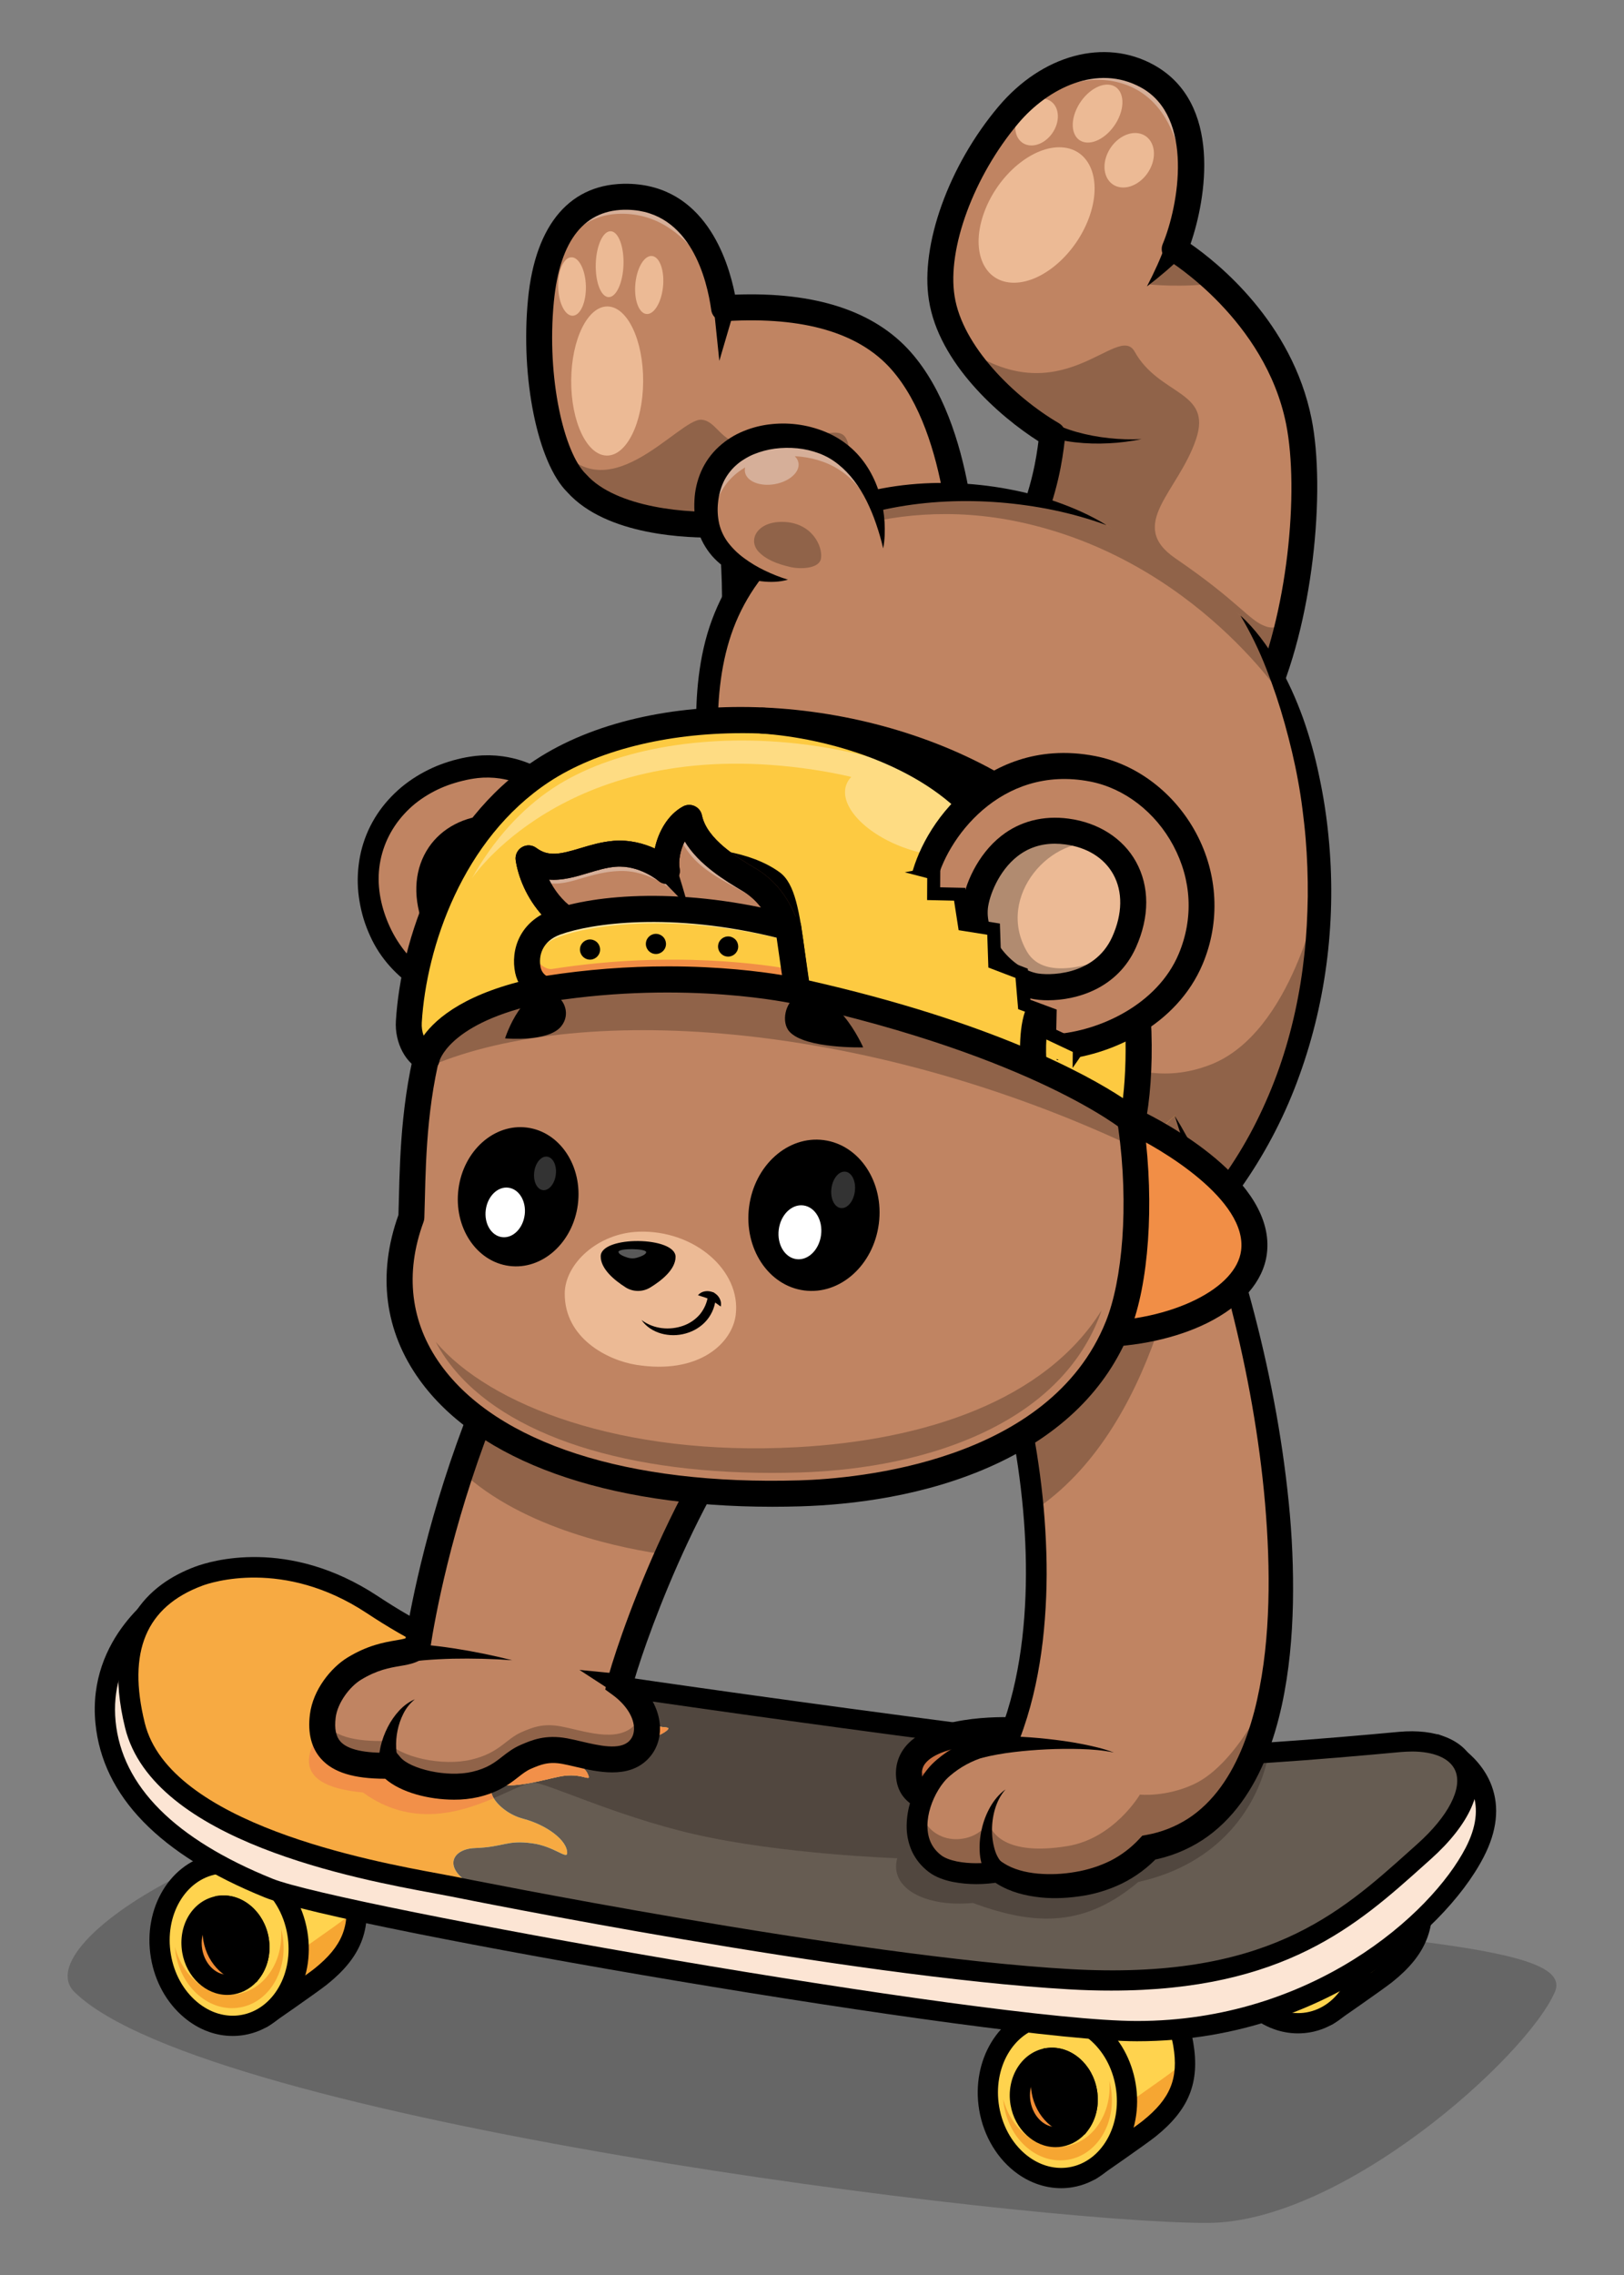 <svg id="eU5B0LkV4HQ1" xmlns="http://www.w3.org/2000/svg" xmlns:xlink="http://www.w3.org/1999/xlink" viewBox="0 0 2500 3500" shape-rendering="geometricPrecision" text-rendering="geometricPrecision" style="background-color:rgba(255,255,255,0)"><rect x="0" y="0" width="2500" height="3500" fill="#808080" stroke="none"/><g transform="matrix(-1 0 0 1 3247.67-287.554)"><g opacity="0.2"><path d="M854.26,3352.58c44.47,100.86,327.68,354.65,534.72,354.85c280,.27,1541.37-157.31,1743.7-354.85c79.49-77.6-295.29-295.69-536.25-259.82-1232.07,183.4-1786.64,159-1742.17,259.82"/></g><path d="M1664,3396.88l-26,56.52c-.302,5.011-.876,10.002-1.72,14.95-3.456,21.06-11.63,41.066-23.91,58.52l-43.58,99.45c0,0-75.29-52-90.08-63.82-47.65-38.18-61.8-75.11-52.51-129.91c11.55-68.31,68-115.71,126-105.89c30.17,4.26,111.85,70.18,111.85,70.18" fill="#ffd34e"/><path d="M1664,3396.86l-26,56.53c-1.65,26.379-10.516,51.797-25.63,73.48l-43.6,99.46c0,0-75.26-52-90.07-63.84-39.83-31.94-56.27-63-55.11-104.35c4.83,4.65,10.13,9.26,15.93,13.92c14.81,11.88,90.12,63.84,90.12,63.84l43.55-99.46c12.275-17.46,20.445-37.468,23.9-58.53.849-4.948,1.423-9.939,1.72-14.95l4.78-10.38c30.37,20,60.46,44.28,60.46,44.28" fill="#f6a632"/><path d="M1568.75,3641.9c-3.165.002-6.256-.961-8.86-2.76-3.09-2.13-75.91-52.42-91-64.48-51.68-41.42-68.52-83.34-58.13-144.68c6.21-36.67,24.29-69.19,50.91-91.57c27.36-23,60.4-32.6,93.06-27.08c32.35,4.57,104.84,62,119,73.42c5.561,4.479,7.362,12.167,4.37,18.65l-24.85,53.91c-.34,4.32-.9,8.8-1.7,13.6-3.79,22.835-12.538,44.561-25.63,63.65l-43,98c-1.861,4.26-5.529,7.466-10,8.74-1.357.385-2.759.586-4.17.6ZM1536.93,3341c-19.5,0-38.62,7.33-55.17,21.24-21,17.63-35.27,43.52-40.24,72.91-8.44,49.79,4.27,81,46.89,115.16c10.14,8.12,50.91,36.59,73.66,52.4l36-82.12c.43-.982.959-1.917,1.58-2.79c10.897-15.551,18.156-33.354,21.24-52.09.746-4.372,1.254-8.782,1.52-13.21.112-1.958.59-3.878,1.41-5.66l20.92-45.39c-32.67-25.45-78.54-57.06-94.75-59.35-4.315-.734-8.683-1.102-13.06-1.1Z"/><path d="M1724.9,3531.26c-11.56,68.35-68,115.75-126,105.88s-95.67-73.27-84.11-141.61s68-115.74,126-105.88s95.67,73.27,84.11,141.61" fill="#ffd34e"/><path d="M1703.33,3517c-.242,3.466-.659,6.917-1.25,10.34-9.06,53.5-53.16,90.61-98.61,82.88s-74.85-57.36-65.84-110.87c.584-3.513,1.345-6.994,2.28-10.43-4,49.45,24.6,93.41,67.08,100.62s83.76-24.67,96.34-72.54" fill="#f6a632"/><path d="M1614.18,3654c-5.985.005-11.96-.5-17.86-1.51-66.37-11.28-109.83-82.86-96.86-159.56c6.21-36.69,24.29-69.22,50.9-91.59c27.36-23,60.4-32.6,93.05-27.05c66.38,11.3,109.83,82.88,96.86,159.57-6.84,40.45-28.5,76.23-59.41,98.18-20.31,14.42-43.47,21.96-66.68,21.96Zm11.24-250.06c-19.28,0-38.43,7.32-55,21.25-21,17.63-35.25,43.52-40.23,72.94-10.1,59.77,21.91,115.23,71.36,123.64c20.77,3.53,42.53-1.84,61.27-15.15c24.22-17.19,41.25-45.6,46.72-78v0c10.11-59.76-21.9-115.23-71.36-123.65-4.217-.696-8.485-1.041-12.76-1.03Z"/><path d="M1622.88,3585.3c-3.1.003-6.194-.258-9.25-.78-33.66-5.73-55.71-41.86-49.17-80.54c3.12-18.44,12.22-34.81,25.63-46.08c13.88-11.66,30.68-16.51,47.3-13.71c33.65,5.74,55.71,41.86,49.17,80.54v0c-3.12,18.45-12.22,34.81-25.63,46.08-11.31,9.5-24.55,14.49-38.05,14.49Zm5.35-121.88c-8.84,0-17.64,3.38-25.27,9.79-9.78,8.22-16.45,20.34-18.78,34.11-4.71,27.82,10,53.6,32.81,57.49c10.73,1.81,21.76-1.48,31.07-9.31c9.78-8.22,16.45-20.33,18.78-34.1c4.7-27.82-10-53.61-32.81-57.49-1.916-.327-3.856-.491-5.8-.49Zm48.47,59.64v0Z" fill="#371b45"/><path d="M1676.71,3523.08c-5.67,33.3-33.11,56.39-61.38,51.6-11.767-2.116-22.28-8.648-29.39-18.26-10.12-13.08-14.91-31.52-11.61-50.75c5.43-32.13,31.11-54.71,58.27-52c1.044.049,2.083.173,3.11.37c28.28,4.85,46.61,35.71,41,69" fill="#f18d35"/><path d="M1622.71,3590.88c-3.351.002-6.696-.279-10-.84-15.646-2.8-29.646-11.435-39.17-24.16-13.17-17-18.51-40-14.57-62.85c6.71-39.74,39.52-68.28,74.77-64.91c1.594.094,3.18.288,4.75.58c36.49,6.25,60.6,45.28,53.57,87v0c-6.44,37.89-36.42,65.18-69.35,65.18Zm5.43-121.86c-18.06,0-34.62,16.62-38.44,39.24-2.46,14.35.66,28.41,8.56,38.63c5.23,6.84,12,11.11,19.7,12.42c19.7,3.39,39.16-14.07,43.38-38.82s-8.5-47.71-28.26-51.1c-.38-.076-.764-.13-1.15-.16l-.88-.06c-.966-.107-1.938-.163-2.91-.17Zm48.57,54.06v0Z"/><path d="M1590.3,3572.22c-1.97.003-3.939-.094-5.9-.29l-6.68-.66-4.11-5.31c-13.23-17.11-18.56-40-14.63-62.93c6.74-39.89,39.79-68.36,75.16-64.88l6.7.67l4.11,5.33c13.15,17.08,18.48,40,14.62,62.9v0c-6.43,37.68-36.22,65.17-69.27,65.17Zm33.87-102.93c-16.47,2.22-30.93,18-34.47,39-2,11.67-.31,23.15,4.65,32.53c16.44-2.21,30.91-18,34.49-38.94c1.97-11.7.27-23.2-4.67-32.59Zm20,35.17v0Z"/><path d="M1644.2,3504.46c-5.47,32.08-31.1,54.66-58.26,52-10.12-13.08-14.91-31.52-11.61-50.75c5.43-32.13,31.11-54.71,58.27-52c10.07,13.03,14.86,31.47,11.6,50.75Z"/><path d="M1299.05,3158.68l-26,56.52c-.296,5.027-.867,10.035-1.71,15-3.458,21.062-11.632,41.071-23.91,58.53l-43.59,99.44c0,0-75.29-52-90.08-63.82-47.65-38.18-61.8-75.11-52.51-129.91c11.56-68.31,68-115.71,126-105.89c30.17,4.26,111.85,70.18,111.85,70.18" fill="#ffd34e"/><path d="M1299.05,3158.66l-26,56.53c-.302,5.011-.876,10.002-1.72,14.95-3.454,21.063-11.628,41.073-23.91,58.53l-43.59,99.46c0,0-75.27-52-90.07-63.84-39.84-31.94-56.28-62.95-55.11-104.35c4.82,4.66,10.12,9.27,15.92,13.93c14.81,11.87,90.12,63.83,90.12,63.83l43.55-99.46c15.114-21.679,23.98-47.094,25.63-73.47l4.78-10.38c30.36,20,60.45,44.27,60.45,44.27" fill="#f6a632"/><path d="M1203.79,3403.71c-3.164-.003-6.254-.965-8.86-2.76-3.09-2.14-75.91-52.43-91-64.48-51.69-41.43-68.53-83.34-58.14-144.68c6.21-36.68,24.29-69.2,50.92-91.57c27.35-23,60.4-32.61,93-27.08c32.35,4.56,104.84,62,119,73.41c5.552,4.489,7.348,12.175,4.36,18.66l-24.84,53.91c-.34,4.3-.9,8.76-1.7,13.58-3.787,22.843-12.539,44.578-25.64,63.67l-43,98c-1.865,4.258-5.531,7.462-10,8.74-1.335.378-2.713.579-4.1.6ZM1172,3102.83c-19.49,0-38.61,7.34-55.16,21.25-21,17.62-35.26,43.52-40.24,72.91-8.44,49.79,4.27,81,46.89,115.16c10.14,8.12,50.91,36.59,73.66,52.39l36-82.12c.43-.978.959-1.91,1.58-2.78c10.894-15.555,18.15-33.361,21.23-52.1.75-4.372,1.257-8.782,1.52-13.21.112-1.955.59-3.872,1.41-5.65l20.92-45.39c-32.66-25.45-78.54-57.07-94.75-59.36-4.315-.733-8.683-1.101-13.06-1.1Z"/><path d="M1360,3293.07c-11.56,68.34-68,115.74-126,105.87s-95.67-73.26-84.11-141.6s68-115.75,126-105.88s95.66,73.27,84.11,141.61" fill="#ffd34e"/><path d="M1338.37,3278.84c-.236,3.466-.653,6.918-1.25,10.34-9,53.5-53.16,90.61-98.61,82.88s-74.85-57.36-65.84-110.86c.61-3.54,1.35-7,2.28-10.43-4,49.45,24.6,93.41,67.08,100.62s83.76-24.68,96.34-72.55" fill="#f6a632"/><path d="M1249.51,3415.84c-6.079.002-12.147-.51-18.14-1.53-66.39-11.3-109.84-82.88-96.86-159.57c6.2-36.69,24.28-69.23,50.9-91.6c27.35-23,60.41-32.59,93-27c66.38,11.29,109.83,82.87,96.87,159.57v0c-6.2,36.69-24.28,69.23-50.9,91.6-22.26,18.69-48.32,28.53-74.87,28.53Zm11-250.1c-19.28,0-38.43,7.33-55,21.26-21,17.62-35.25,43.52-40.22,72.93-10.11,59.77,21.9,115.24,71.35,123.65c23.48,4,47.54-3.16,67.77-20.17c21-17.62,35.25-43.52,40.23-72.93c10.1-59.77-21.91-115.25-71.37-123.66-4.232-.72-8.517-1.082-12.81-1.08ZM1360,3293.07v0Z"/><path d="M1257.93,3347.11c-3.1-.001-6.194-.262-9.25-.78-33.66-5.73-55.72-41.86-49.18-80.55c3.12-18.44,12.22-34.8,25.63-46.07c13.88-11.67,30.68-16.52,47.3-13.71c33.65,5.73,55.71,41.86,49.17,80.54v0c-3.12,18.44-12.22,34.8-25.63,46.08-11.31,9.5-24.55,14.49-38.04,14.49Zm5.34-121.89c-8.84,0-17.63,3.38-25.27,9.8-9.78,8.22-16.45,20.33-18.78,34.1-4.71,27.82,10,53.61,32.81,57.49c10.73,1.82,21.76-1.48,31.07-9.3c9.78-8.23,16.45-20.34,18.78-34.1v0c4.71-27.82-10-53.61-32.81-57.49-1.916-.331-3.856-.498-5.8-.5Z" fill="#371b45"/><path d="M1311.75,3284.89c-5.66,33.29-33.11,56.39-61.38,51.59-11.765-2.115-22.278-8.643-29.39-18.25-10.12-13.09-14.9-31.53-11.6-50.75c5.42-32.13,31.1-54.72,58.26-52c1.044.049,2.083.173,3.11.37c28.28,4.84,46.61,35.71,41,69" fill="#f18d35"/><path d="M1257.76,3347.11c-3.036.001-6.067-.257-9.06-.77-14.245-2.557-26.991-10.418-35.67-22-12.24-15.83-17.17-37.17-13.51-58.52c6.24-36.92,36.5-63.32,68.86-60.29c1.413.084,2.819.258,4.21.52c33.48,5.73,55.53,41.87,49,80.54v0c-5.97,35.15-33.59,60.52-63.83,60.52Zm5.45-121.87c-20.76,0-39.7,18.58-44,43.9-2.73,15.87.79,31.52,9.65,43c6.07,8,14.07,13,23.17,14.51c22.72,3.88,45.09-15.61,49.83-43.4s-10-53.62-32.83-57.52c-.627-.128-1.262-.212-1.9-.25h-.51c-1.12-.18-2.27-.24-3.41-.24Zm48.54,59.65v0Z" fill="#512717"/><path d="M1279.25,3266.26c-5.48,32.09-31.11,54.67-58.27,52-10.12-13.09-14.9-31.53-11.61-50.75c5.43-32.13,31.11-54.72,58.27-52c10.08,13.08,14.86,31.52,11.61,50.79" fill="#ffd34e"/><path d="M1225.35,3328.44c-1.79.003-3.579-.084-5.36-.26-2.735-.271-5.238-1.657-6.92-3.83-12.27-15.87-17.21-37.21-13.55-58.56c6.26-37,36.56-63.54,69.11-60.27c2.74.271,5.247,1.66,6.93,3.84c12.22,15.86,17.15,37.2,13.55,58.57v0c-5.97,34.97-33.4,60.51-63.76,60.51Zm36.94-103.18c-20.4.53-38.84,18.93-43,43.88-2.44,14.23.14,28.29,7.08,39.29c20.36-.53,38.81-18.91,43.07-43.83v0c2.35-14.25-.23-28.33-7.15-39.34Zm17,41v0Z" fill="#512717"/><path d="M2939.1,3162.65l-26,56.52c-1.65,26.376-10.516,51.791-25.63,73.47l-43.59,99.44c0,0-75.29-52-90.08-63.82-47.65-38.18-61.8-75.1-52.51-129.91c11.56-68.3,68-115.71,126-105.88c30.17,4.25,111.85,70.18,111.85,70.18" fill="#ffd34e"/><path d="M2939.1,3162.63l-26,56.52c-.298,5.011-.869,10.001-1.71,14.95-3.458,21.062-11.632,41.071-23.91,58.53l-43.6,99.46c0,0-75.26-52-90.07-63.84-39.84-31.94-56.28-62.95-55.12-104.34c4.83,4.65,10.13,9.26,15.93,13.92c14.81,11.88,90.12,63.83,90.12,63.83l43.55-99.46c15.118-21.677,23.984-47.093,25.63-73.47l4.78-10.38c30.36,20,60.45,44.28,60.45,44.28" fill="#f6a632"/><path d="M2843.84,3407.67c-3.161-.003-6.247-.966-8.85-2.76-3.1-2.14-75.92-52.42-91-64.49-51.68-41.41-68.52-83.33-58.12-144.67c6.2-36.67,24.28-69.2,50.91-91.57c27.35-23,60.41-32.62,93-27.08c32.35,4.56,104.84,62,119,73.42c5.558,4.481,7.358,12.166,4.37,18.65l-24.85,53.91c-.35,4.34-.91,8.81-1.7,13.59-3.791,22.839-12.543,44.569-25.64,63.66l-43,98c-1.865,4.258-5.531,7.462-10,8.74-1.341.379-2.726.581-4.12.6ZM2812,3106.8c-19.5,0-38.62,7.33-55.17,21.24-21,17.62-35.26,43.52-40.24,72.91-8.43,49.79,4.27,81,46.89,115.16c10.14,8.12,50.91,36.59,73.66,52.39l36-82.11c.425-.982.951-1.917,1.57-2.79c10.897-15.554,18.157-33.36,21.24-52.1.748-4.376,1.259-8.789,1.53-13.22.113-1.951.588-3.863,1.4-5.64l20.92-45.39c-32.66-25.45-78.54-57.06-94.74-59.35-4.315-.732-8.684-1.1-13.06-1.1Z"/><path d="M3000,3297c-11.56,68.35-68,115.74-126,105.88s-95.66-73.27-84.11-141.61s68-115.75,126-105.88s95.67,73.27,84.11,141.61" fill="#ffd34e"/><path d="M2978.42,3282.81c-.232,3.466-.649,6.918-1.25,10.34-9.05,53.5-53.16,90.61-98.61,82.88s-74.85-57.37-65.84-110.87c.61-3.54,1.35-7,2.28-10.43-3.95,49.45,24.6,93.41,67.08,100.62s83.76-24.67,96.34-72.54" fill="#f6a632"/><path d="M2889.56,3419.8c-6.079.002-12.147-.51-18.14-1.53-66.38-11.29-109.83-82.87-96.86-159.57c6.84-40.44,28.49-76.23,59.4-98.17c25.54-18.13,55.56-25.4,84.54-20.47c66.38,11.29,109.84,82.88,96.86,159.57-6.2,36.69-24.28,69.23-50.9,91.6-22.28,18.77-48.35,28.57-74.9,28.57Zm11.14-250.07c-16.8,0-33.71,5.57-48.7,16.21-24.21,17.19-41.24,45.61-46.71,78-10.11,59.76,21.9,115.23,71.36,123.64c23.47,4,47.53-3.17,67.76-20.17c21-17.62,35.25-43.52,40.22-72.93c10.11-59.77-21.9-115.24-71.35-123.65-4.155-.72-8.363-1.088-12.58-1.1Z"/><path d="M2898,3351.07c-3.096-.002-6.187-.263-9.24-.78-33.66-5.73-55.72-41.86-49.18-80.54c3.12-18.44,12.23-34.81,25.63-46.08c13.88-11.66,30.68-16.52,47.3-13.71c33.65,5.73,55.71,41.86,49.17,80.54v0c-3.12,18.44-12.22,34.81-25.63,46.08-11.33,9.5-24.57,14.49-38.05,14.49Zm5.35-121.88c-8.83,0-17.63,3.37-25.27,9.79-9.78,8.22-16.45,20.33-18.78,34.11-4.7,27.82,10,53.61,32.81,57.48c10.74,1.83,21.76-1.48,31.07-9.3c9.78-8.22,16.45-20.34,18.78-34.11c4.7-27.81-10-53.6-32.81-57.48-1.926-.329-3.876-.493-5.83-.49Zm48.47,59.64v0Z" fill="#371b45"/><path d="M2951.8,3288.85c-5.67,33.29-33.11,56.39-61.38,51.6-11.762-2.128-22.272-8.658-29.39-18.26-10.12-13.08-14.9-31.52-11.6-50.75c5.43-32.13,31.1-54.72,58.26-52c1.047.05,2.09.173,3.12.37c28.27,4.84,46.61,35.71,41,69" fill="#f18d35"/><path d="M2897.8,3356.65c-3.351.003-6.696-.278-10-.84-15.649-2.799-29.65-11.438-39.17-24.17-13.17-17-18.51-39.95-14.58-62.84c6.72-39.74,39.52-68.17,74.77-64.92c1.591.098,3.174.295,4.74.59c37.13,6.35,60.73,44.57,53.59,87v0c-6.44,37.89-36.42,65.18-69.35,65.18Zm5.43-121.86c-18.05,0-34.61,16.62-38.43,39.25-2.47,14.34.65,28.4,8.56,38.61c5.22,6.84,12,11.12,19.7,12.44c19.69,3.33,39.16-14.08,43.37-38.83s-8.49-47.72-28.25-51.1c-.383-.08-.77-.137-1.16-.17h-.87c-.969-.116-1.944-.183-2.92-.2Zm48.57,54.06v0Z"/><path d="M2919.3,3270.23c-5.48,32.08-31.11,54.66-58.27,52-10.12-13.08-14.9-31.52-11.6-50.75c5.43-32.13,31.1-54.72,58.26-52c10.08,13.08,14.86,31.52,11.61,50.8" fill="#f9f9f9"/><path d="M2919.3,3270.23c-5.48,32.08-31.11,54.66-58.27,52-10.12-13.08-14.9-31.52-11.6-50.75c5.31-31.44,32-54.63,58.26-52c10.08,13.03,14.86,31.52,11.61,50.75Z"/><path d="M2865.39,3338c-2,0-3.92-.1-5.9-.29l-6.68-.67-4.1-5.3c-13.23-17.09-18.56-40-14.64-62.92c6.63-39.24,40.36-68.35,75.17-64.89l6.7.67l4.1,5.33c13.15,17.08,18.49,40,14.63,62.9v0c-6.44,37.67-36.23,65.17-69.28,65.17Zm33.93-102.83c-16,2.58-31.18,19.06-34.53,38.88-2,11.67-.3,23.15,4.65,32.52c16.44-2.22,30.92-18,34.5-38.95c1.95-11.62.27-23.1-4.62-32.46Zm20,35.07v0Z"/><path d="M1035.75,2971.65c0,0-119.35,47.49-58.22,165.72c52.29,101.09,236.12,275,520,275c221.44,0,1224.73-174.79,1336.5-220c104.78-42.4,237.95-118.64,251.25-255.13c12.2-125.23-94.84-192-94.84-192L2349,3054.15Z" fill="#fce5d4"/><path d="M1497.38,3427.94c-161.31,0-282.12-55.46-355.08-102-79.23-50.54-146-118.35-178.61-181.4-20.51-39.67-24.61-76.63-12.2-109.86c20.06-53.71,76.12-76.55,78.5-77.49l3.25-1.3l1312.63,82.46l645.49-310.86l7.28,4.54c4.71,2.94,115.08,73.39,102.1,206.71C3089.8,3051,3002,3141.16,2839.82,3206.8c-118.51,47.95-1129.21,221.11-1342.33,221.14Zm-458.78-440.5c-10.36,4.94-45.16,23.69-58,58.34-9.11,24.59-5.49,53,10.77,84.43c53.3,103.06,237.84,266.57,506,266.57h.1c230.09,0,1228.2-177.42,1330.66-218.87C2978.72,3117,3060,3035.48,3069.72,2935.7c9.47-97.26-58.35-155.93-80.73-172.48L2352.06,3070l-4.07-.25Z"/><path d="M1458.58,2989c-89.33,2.75-246.61-10.44-365.8-21.47-110.78-10.25-148,69.8-37.16,168.78s227.53,214.45,545.84,196.23s870.1-126.61,948.15-142.4s445.89-67.76,490.36-248.06c30.74-124.59-10.25-196.84-98.39-229.64-41.32-15.38-149.38-33.7-266.67,43.65-71.41,47.08-151.59,88.31-256.2,106.93-99.88,17.77-845.41,122.45-960.13,126" fill="#3ba1da"/><path d="M3040,2942.08c-44.48,180.29-412.29,232.26-490.33,248s-629.85,124.18-948.17,142.44-435-97.27-545.86-196.27-73.63-179,37.19-168.74c29.53,2.75,61.38,5.58,94,8.28c98.94,8.3,204.61,15.23,271.84,13.18c114.67-3.53,860.22-108.21,960.09-126c84.46-15.05,153-44.8,213.85-80.51c14.53-8.48,28.6-17.33,42.34-26.41c117.33-77.33,225.36-59,266.69-43.67c88.17,32.82,129.11,105.05,98.38,229.65" fill="#487b87"/><path d="M3040,2942.09c-44.49,180.28-412.27,232.26-490.35,248s-629.83,124.15-948.15,142.43-435-97.27-545.84-196.28-73.65-179,37.18-168.76c29.54,2.76,61.37,5.59,94,8.3c35.71,3,72.3,5.8,107.62,8.08c62.6,4.07,121.26,6.4,164.23,5.08c114.67-3.51,860.23-108.19,960.09-126c60.439-10.75,118.934-30.464,173.55-58.49q20.76-10.49,40.3-22c14.52-8.47,28.62-17.32,42.33-26.41c117.34-77.34,225.38-59.06,266.7-43.68c88.17,32.84,129.11,105.05,98.39,229.66" fill="#665c52"/><path d="M2689,3045.2c-111.84,81.1-223.68-10.88-260.79-15.15-17.85-2.07-124.67,50.67-249.18,79.32-134.55,31-312.53,37-312.53,37c12.58,45.5-42.37,75.85-116.57,68.83-100.58,37.37-175.15,34.53-254.63-32.34-124.59-27.48-185.75-116.06-200.9-199c62.59,4.07,121.26,6.39,164.23,5.08c114.67-3.51,860.23-108.18,960.09-126c60.438-10.755,118.932-30.468,173.55-58.49c114.37,83.76,283,223.45,96.73,240.67" fill="#51473f"/><path d="M3040,2942.09c-44.49,180.28-412.27,232.26-490.35,248-11.27,2.28-32.37,6.47-61.2,12.06c1.381-.683,2.804-1.277,4.26-1.78c79.18-29,64.72-68.16,24-69.63-45.83-1.65-48.73-12.76-88.63-7.28-33.14,4.55-53.21,24.94-53.48,15.15-.54-20.13,32.58-43.76,67.53-52.91c41.87-10.91,67.53-55,33.76-51.85s-77.11-12-97.07-14.35c-30.43-3.64-42.2,11.18-35.87-2.92c13.33-29.71,79.13-15.53,80.36-36s-55-33.53-106.83-18.72-92.21-7.06-97-13.75c-5.48-7.7,28,5.29,62.85-30.81c17-17.57,39.21-32.22,62.17-42.59c34.69-5.24,60.56-9.31,74.24-11.77c84.46-15.06,153-44.82,213.85-80.5c14.52-8.47,28.62-17.32,42.33-26.41c117.34-77.34,225.38-59.06,266.7-43.68c88.17,32.84,129.11,105.05,98.39,229.66" fill="#5cc4ed"/><path d="M3040,2942.09c-44.49,180.28-412.27,232.26-490.35,248-11.27,2.28-32.37,6.47-61.2,12.06c1.381-.683,2.804-1.277,4.26-1.78c79.18-29,64.72-68.16,24-69.63-45.83-1.65-48.73-12.76-88.63-7.28-33.14,4.55-53.21,24.94-53.48,15.15-.54-20.13,32.58-43.76,67.53-52.91c41.87-10.91,67.53-55,33.76-51.85s-77.11-12-97.07-14.35c-30.43-3.64-42.2,11.18-35.87-2.92c13.33-29.71,79.13-15.53,80.36-36s-55-33.53-106.83-18.72-92.21-7.06-97-13.75c-5.48-7.7,28,5.29,62.85-30.81c17-17.57,39.21-32.22,62.17-42.59c34.69-5.24,60.56-9.31,74.24-11.77c84.46-15.06,153-44.82,213.85-80.5c14.52-8.47,28.62-17.32,42.33-26.41c117.34-77.34,225.38-59.06,266.7-43.68c88.17,32.84,129.11,105.05,98.39,229.66" fill="#f7aa42"/><path d="M2689,3045.2c-74.45,54-148.9,31.28-201.32,8.81c7-11.77,4.82-21.67-11.81-20.1-13.68,1.26-29-.43-43.6-3.14-.086.019-.174.019-.26,0l-2.78-.51c-.13,0-.26,0-.38-.08-20.18-3.85-38.83-9.23-50.06-10.59-30.43-3.64-42.2,11.18-35.87-2.91c13.33-29.72,79.13-15.54,80.36-36s-55-33.53-106.83-18.71-92.21-7.07-97-13.76c-5.48-7.7,28,5.29,62.85-30.81c17-17.57,39.21-32.22,62.17-42.59c2.15-.34,4.3-.63,6.42-1c2.78-.42,5.52-.85,8.18-1.27c13.34-2,25.07-3.85,34.95-5.42c2.28-.38,4.47-.72,6.54-1.05c7.39-1.19,13.46-2.21,18.15-3.06c3.92-.67,7.76-1.44,11.6-2.2c4.35-.84,8.62-1.73,12.84-2.66c3.29-.72,6.54-1.48,9.79-2.25c1.43-.33,2.82-.63,4.22-1c2.49-.59,5-1.23,7.42-1.86c1.61-.38,3.21-.81,4.82-1.28c2.87-.71,5.74-1.52,8.57-2.32.42-.09.8-.21,1.22-.34c3.42-1,6.84-2,10.21-3c3.72-1.1,7.39-2.28,11.06-3.47v0c3.62-1.18,7.25-2.37,10.84-3.64c7.22-2.45,14.26-5,21.19-7.74c2.78-1.06,5.53-2.12,8.23-3.26c1.14-.43,2.28-.89,3.42-1.36c2.11-.85,4.13-1.69,6.2-2.62c2.74-1.1,5.44-2.28,8.15-3.51q12.27-5.34,24.14-11.18c3.2-1.52,6.41-3.13,9.58-4.78c114.37,83.76,283,223.45,96.73,240.67" fill="#f29049"/><path d="M1536.71,3350c-266,0-379.24-101.51-480-191.83l-11.48-10.28c-60-53.61-84.2-107.89-66.33-148.94c15.1-34.69,58.21-52.26,115.3-47c113.56,10.5,274.83,24.14,363.89,21.4v0c111.15-3.42,855.27-107.49,957.88-125.75c111.38-19.82,192.3-66.3,250.35-104.59c138.13-91.09,258.05-53.67,280.69-45.24c70.72,26.31,146.88,90.7,108.08,248-43.16,175-358.59,233-477.34,254.87-10.12,1.86-18.6,3.42-25.06,4.73-24.84,5-612.19,123.33-950.35,142.69q-34.34,2-65.63,1.94Zm-462.58-367.81c-34.1,0-58.49,10.46-66.64,29.2-11.8,27.09,10.62,70.49,58.51,113.25l11.53,10.33c109.23,97.92,222.17,199.2,523,182c335.94-19.23,939.88-140.89,945.94-142.12c6.61-1.33,15.27-2.93,25.61-4.83c102.49-18.86,414.38-76.25,452.72-231.69c27.11-109.88-1.9-179-88.69-211.29-12.36-4.61-124.44-42.5-252.66,42-60.55,39.93-145.06,88.44-262,109.26-95.6,17-843,122.53-962.39,126.21v0c-89.76,2.77-243.66-10.05-367.72-21.52-5.97-.49-11.72-.76-17.21-.76Z"/><path d="M2646.5,3004c-21.82,25.91-86.9,39.16-130.62,28.83-44-10.41-52.81-31.83-78-42.58-15.4-6.61-31.91-13.8-59.63-8.68-34.61,6.39-85.72,26.07-113.32-1.31-23.64-23.54-16.63-69,28.57-101.84-4.1-18-30.31-101.47-73.78-198.69-45.24-101.08-109.05-217.1-186-290l145.61-419.42c190.47,169.26,298.94,401.26,358.62,580.35c47,140.87,63.86,249.06,66.81,268.24c14.27,17.69,46.68,4.44,98,36.06c20,12.36,44.19,41.44,48,72.76c7.56,61.42-35.71,78-104.29,76.23" fill="#c08462"/><path d="M2538,2550.74c-96.14,90-252.09,120-318.23,129-45.24-101.08-109.06-217.11-186-290l145.61-419.42c190.48,169.26,298.94,401.26,358.62,580.35" fill="#906349"/><path d="M2646.5,3004c-21.82,25.91-86.86,39.16-130.58,28.78-44-10.36-52.85-31.78-78-42.53-15.4-6.61-31.91-13.8-59.63-8.68-34.61,6.39-85.72,26.07-113.28-1.31-15-14.86-17.65-38.52-6.17-62.22c1.559,9.144,5.928,17.574,12.5,24.12c27.56,27.39,78.67,7.71,113.28,1.32c27.73-5.13,44.23,2.07,59.63,8.67c25.15,10.75,34,32.17,78,42.54c43.72,10.37,108.76-2.88,130.58-28.78c48.49,1.22,84.33-6.69,98.47-33.14c4.64,57.31-38.12,72.93-104.8,71.23" fill="#906349"/><path d="M2548.75,3056.29c-12.602.101-25.174-1.241-37.47-4-31.59-7.48-48.08-20.33-61.34-30.65-7.13-5.56-12.76-9.95-19.89-13-14.42-6.17-26.56-11.36-48.14-7.39-5.94,1.09-12.63,2.66-19.72,4.33-34.17,8-81,19-111.3-11.13-13.83-13.73-20.56-32.68-19-53.35c1.94-25,15.93-49.95,38.93-70.11-19.61-67.27-115.1-338.16-250.84-466.67l-14.52-13.75l27.5-29.05l14.52,13.75c155.74,147.45,256.66,459.53,265.54,498.75l2.91,12.86-10.67,7.74c-20,14.5-32.17,32.56-33.48,49.56-.48,6.22.39,15.06,7.27,21.89c14.59,14.51,46.14,7.1,74,.57c7.57-1.78,14.72-3.46,21.61-4.73c33.44-6.17,54.14,2.69,70.77,9.8c12.25,5.25,20.82,11.92,29.1,18.38c11.76,9.16,22.86,17.81,46,23.27c39.53,9.34,95.86-4.6,110.69-22.22l6.19-7.37l9.63.25c39.51,1,65.25-4.72,76.44-17.05c7.11-7.84,9.56-19.86,7.49-36.75-2.86-23.26-21.9-47.84-38.65-58.17-24.92-15.36-44.66-18.7-60.53-21.39-15.41-2.61-31.36-5.31-42.51-19.16l-3.37-4.19-.82-5.3c-13.86-89.87-99.22-552.55-419-836.71l-14.95-13.3l26.57-29.9l14.95,13.29c321.49,285.71,413,743.92,430.68,852.63c3.58,1.24,9.6,2.26,15.09,3.19c17.23,2.92,43.28,7.33,74.84,26.78c24.3,15,52.62,48.7,57.36,87.34c3.53,28.73-2.38,51.78-17.57,68.51-18.81,20.72-50.3,30.23-98.41,30.28-24.04,21.15-67.25,32.17-105.9,32.17Z"/><path d="M2609,2901.87c9.06,3.71,17.26,10,24.2,17.41c6.983,7.609,12.898,16.134,17.58,25.34c4.854,9.423,8.529,19.408,10.94,29.73.69,2.63,1,5.41,1.55,8.15s.58,5.74.84,8.65l-.08,4.71-.08,2.37c-.09.85-.24,1.75-.38,2.63-.238,1.844-.606,3.668-1.1,5.46-.71,2.09-1.54,4.2-2.47,6.26l-27.11-17.1c.171-.158.382-.265.61-.31.31-.18.57-1,.91-1.51.17-.29.36-.55.52-.89l.39-1.23.84-2.51c.33-1.92.84-3.81,1.09-5.87s.55-4.16.57-6.33c.412-8.973-.297-17.962-2.11-26.76-1.802-9.068-4.83-17.849-9-26.1-4.241-8.555-10.278-16.093-17.7-22.1"/><path d="M2459.2,2841.75q44.65-11.28,90.56-18.36c15.32-2.3,30.75-4.22,46.35-5.61c15.809-1.336,31.676-1.87,47.54-1.6l-3.57,31.92c-14.553-2.81-29.238-4.886-44-6.22-15-1.29-30.1-2.06-45.29-2.46-30.39-.6-61,.1-91.6,2.33"/><polygon points="2288.25,2863.3 2355.68,2856.64 2298.83,2893.62 2288.25,2863.3"/><path d="M1800,714.68c.244,10.567-.448,21.135-2.07,31.58-3.7,24-12.87,47.28-25.44,69.25-35.67,62.18-98.93,113.73-144.94,140.61c2.75,16.13,5.28,70.9,39.55,151.33c30.64,71.82-335.07,318.09-360.14,265.26-19-40-34-87.28-44.91-136.72-23.93-107.68-28.7-225.48-13.8-300c19.33-96.84,77.7-168.88,124.89-213.24c32.16-30.27,59.13-47.66,65-51.31.76-.51,1.19-.76,1.19-.76-24.11-57.86-56.9-211.38,42.08-265.9c73.3-40.34,158.31-6.27,213.81,59.43c65,77,103.74,176.29,104.79,250.45" fill="#c87042"/><path d="M1800,714.68c.244,10.567-.448,21.135-2.07,31.58-3.7,24-12.87,47.28-25.44,69.25-35.67,62.18-98.93,113.73-144.94,140.61c2.75,16.13,5.28,70.9,39.55,151.33c30.64,71.82-335.07,318.09-360.14,265.26-19-40-34-87.28-44.91-136.72-23.93-107.68-28.7-225.48-13.8-300c19.33-96.84,77.7-168.88,124.89-213.24c32.16-30.27,59.13-47.66,65-51.31.76-.51,1.19-.76,1.19-.76-24.11-57.86-56.9-211.38,42.08-265.9c73.3-40.34,158.31-6.27,213.81,59.43c65,77,103.74,176.29,104.79,250.45" fill="#c87042"/><path d="M1800,714.67c.232,10.574-.464,21.148-2.08,31.6-3.68,24-12.85,47.27-25.42,69.23-35.68,62.2-98.94,113.72-145,140.63c2.76,16.1,5.28,70.87,39.56,151.31c30.63,71.84-335.1,318.08-360.17,265.27-19-40-34-87.3-44.88-136.73-24-107.66-28.71-225.48-13.81-300c19.33-96.86,77.71-168.9,124.89-213.23c32.14-30.28,59.13-47.67,65-51.32l1.2-.77c-6.045-14.968-10.972-30.364-14.74-46.06v-.07c-17.29-70.68-21.82-176.45,56.82-219.74c73.32-40.36,158.32-6.27,213.82,59.39c8.61,10.2,16.78,20.8,24.42,31.68c50.22,71.2,79.45,154.48,80.36,218.78" fill="#c08462"/><g opacity="0.35"><path d="M1719.62,495.89C1716.74,499,1626.09,386,1523,415.14c-114.8,32.41-98.87,205-98.42,209.42-17.31-70.68-21.83-176.45,56.81-219.75c73.32-40.35,158.32-6.26,213.82,59.4c8.61,10.2,16.78,20.8,24.42,31.68" fill="#fff"/></g><path d="M1479.39,725.05c0,0-52.46,5.76-106.27-2.28c32.16-30.27,59.13-47.66,65-51.31c20.35,29.13,41.28,53.59,41.28,53.59" fill="#906349"/><path d="M1627.53,956.12c2.75,16.13,5.28,70.9,39.55,151.33c30.64,71.82-335.07,318.08-360.14,265.26-19-40-34-87.28-44.91-136.72c9,12.06,21.7,20.92,37.35,15.2c26.77-9.78,39.57-36.73,138.7-104.52c75.86-51.87-4.14-102-31.58-183.31-25.36-75.18,56.43-66.67,94.42-134.73c26.21-46.94,113.61,102.26,266.94-9.91c1.57-1.14,3.08-2.24,4.61-3.21-35.67,62.18-98.93,113.73-144.94,140.61" fill="#906349"/><path d="M2118.7,1291.58c-7.92-113.76,4.38-197.93,4.38-197.93c52.07,4.27,180.79,0,236.72-62.57c40.95-39.88,66.47-164.55,55.12-281.37-9.82-101-54.06-161.22-134.26-159.37-103,2.38-138.57,105.3-147.71,171.43-38-2.12-188.52-13.75-272.13,80.5-97.23,109.61-97.18,327.26-97.18,327.26" fill="#f7aa42"/><path d="M2359.8,1031.08c-8.38,9.245-18.03,17.255-28.66,23.79-63.18,39.83-163.59,42.41-208.07,38.77c0,0-12.28,84.2-4.39,197.93l-355-122c0-.38,0-217.74,97.16-327.28C1944.41,748,2095,759.63,2133,761.75c9.15-66.12,44.77-169,147.71-171.43c80.2-1.82,124.43,58.41,134.26,159.41c11.35,116.78-14.18,241.48-55.12,281.35" fill="#f7aa42"/><path d="M2396.65,960.57c-9.72,31.44-22.29,56.33-36.85,70.52-8.381,9.242-18.03,17.248-28.66,23.78-63.18,39.83-163.59,42.41-208.07,38.78c0,0-12.29,84.18-4.39,197.92l-355-122c0-.22,0-58.41,13.47-129.74c12.53-66.58,36.8-144.63,83.69-197.54C1944.41,748,2095,759.63,2133,761.75c9.15-66.12,44.77-169,147.71-171.43c80.2-1.82,124.43,58.41,134.26,159.41c7.3,75.26-.67,153.82-18.27,210.84" fill="#c87042"/><path d="M2396.63,960.55c-9.69,31.48-22.27,56.33-36.84,70.55-8.382,9.226-18.02,17.227-28.63,23.77-63.18,39.84-163.6,42.41-208.09,38.79c0,0-12.29,84.17-4.41,197.9l-355-122c0-.2,0-58.39,13.49-129.71c12.53-66.57,36.8-144.64,83.69-197.57C1944.41,748,2095,759.64,2133,761.77c.24-1.65.48-3.29.72-5-.008-.04-.008-.08,0-.12c10.21-66.18,46.61-164,147-166.33c73.12-1.68,116.32,48.23,130.85,133.56c1.4,8.28,2.53,16.87,3.4,25.82c7.3,75.25-.68,153.84-18.29,210.83" transform="translate(0 0)" fill="#c08462"/><g opacity="0.35"><path d="M2411.52,723.9c-11.89-36.18-43.44-103.64-114.07-107.3-117.68-6.1-162.41,135.73-163.73,140.07c10.21-66.18,46.61-164,147-166.33c73.11-1.69,116.32,48.23,130.85,133.56" fill="#fff"/></g><path d="M2396.65,960.57c-9.72,31.44-22.29,56.33-36.85,70.52-8.381,9.242-18.03,17.248-28.66,23.78-63.18,39.83-163.59,42.41-208.07,38.78c0,0-12.29,84.18-4.39,197.92l-355-122c0-.22,0-58.41,13.47-129.74c45-1,100.75,20.62,131.43,11.9c39.92-11.26,23.57-65.24,36.59-89.74c14.07-26.47,68.23,15.51,155.46,9.39c37.7-2.64,43.67-36.3,67.18-38.09c35.52-2.71,150.92,155,228.88,27.31" fill="#906349"/><path d="M1680,2949.8c33.73-2,171-1.49,168.41,67.84-1.79,48.82-72.08,41.31-108,54.38Z" fill="#c87042"/><path d="M1848.43,3017.63c-1.78,48.82-72.08,41.33-107.94,54.38l-60.44-122.23c6.24-.38,16-.65,27.77-.42l37.54,81.87c29.34-9.7,80.8-5.28,101-29.13c1.585,5.016,2.262,10.276,2,15.53" fill="#b15b36"/><path d="M1728.55,3097.66l-13.7-37.58l18.8-6.85c11.81-4.31,25.29-6.47,39.56-8.77c40.26-6.48,54.66-11.62,55.25-27.55.28-7.83-2.22-13.89-8.12-19.66-25.1-24.55-98.66-29.9-139.13-27.49l-20,1.18-2.36-39.93l20-1.18c12.52-.74,123.66-5.95,169.45,38.82c13.87,13.56,20.83,30.75,20.13,49.72-1.89,51.59-54.24,60-88.87,65.58-12.34,2-24,3.86-32.22,6.86Z"/><path d="M2368.36,872.83c.38,63.35-24.11,115.12-54.71,115.61s-55.65-50.44-56.06-113.81s24.11-115.11,54.7-115.61s55.7,50.46,56.07,113.81" fill="#ecba95"/><path d="M2269.38,722.19c2.82,24.58-4.36,46.21-16,48.33s-23.41-16.1-26.23-40.68s4.37-46.21,16-48.32s23.42,16.1,26.23,40.67" fill="#ecba95"/><path d="M2388.42,729c-.61,24.83-10.67,44.67-22.45,44.3s-20.84-20.78-20.22-45.61s10.68-44.67,22.46-44.3s20.79,20.76,20.21,45.61" fill="#ecba95"/><path d="M2330.53,692.64c1,28-7.66,51.29-19.43,52s-22.18-21.33-23.21-49.33s7.66-51.29,19.43-52s22.17,21.33,23.21,49.33" fill="#ecba95"/><path d="M2100.14,1312.92l-1.39-20c-8-114.59,4-198.68,4.54-202.21c1.587-10.406,10.936-17.822,21.43-17c63.72,5.24,175-5.37,220.17-56c.31-.35.63-.68,1-1c33.05-32.2,60.7-146.41,49.16-265.11-9.26-95.3-47.65-143-113.89-141.31-96.93,2.23-122.06,108.56-128.36,154.17-1.385,10.34-10.517,17.857-20.93,17.23l-3.57-.2c-117.91-6.84-202.85,18.06-252.48,74-91,102.56-92.13,311.89-92.13,314v20h-40v-20c0-9.19,1.1-226.56,102.21-340.53c56-63.15,146.92-92.75,270.32-88.09c11-55.64,47.57-167.87,164-170.56c88.42-2,143.3,61,154.62,177.43c11.82,121.54-14.77,251.77-60.56,297.13-60.49,67-185.28,70.83-233.46,69.6-3,30.22-7.71,95.77-2.15,175.68l1.39,20Z"/><path d="M1732.41,613.62c21.31,57.49,2.56,106.2-41.9,108.8s-97.76-41.9-119.08-99.39-2.56-106.2,41.9-108.8s97.77,41.9,119.08,99.39" fill="#ecba95"/><path d="M1545,529.31c7.38,23-2.6,43.81-22.29,46.45s-41.61-13.87-49-36.87s2.6-43.8,22.28-46.45s41.62,13.87,49,36.87" fill="#ecba95"/><path d="M1682.59,471.11c6.35,19.8-2.24,37.7-19.17,40s-35.82-11.93-42.17-31.73s2.24-37.69,19.18-40s35.81,11.92,42.16,31.72" fill="#ecba95"/><path d="M1592.52,460.29c9.12,24.61,1.09,45.46-17.94,46.57s-41.85-17.93-51-42.54-1.1-45.46,17.93-46.57s41.85,17.93,51,42.54" fill="#ecba95"/><path d="M1322.69,1400.16c-14.4,0-27.13-4.79-33.81-18.89-63.15-133.11-82.15-339.72-60.28-449.17c29.82-149.26,145.53-241.07,186.33-269.34-24-69.25-49.19-217.12,56.82-275.48c75.37-41.48,171.3-15.74,238.71,64.05c76.68,90.78,120.78,213.35,107.23,298.08-15,96.65-108.15,178.58-168.63,217c3,23.87,9.53,70.09,36.44,133.19c5.4,12.69,21.87,51.3-99.35,152.53-61.85,51.65-142.07,103.76-199.63,129.66-13.52,6.09-40.8,18.37-63.83,18.37Zm.49-40c13.9.42,57.78-15.06,130.19-61c68.58-43.46,133-95.63,168.2-136.15c26-30,28.36-44.94,27.13-47.82v0c-30.33-71.14-36.67-122.42-39.72-147.07-.45-3.66-.81-6.6-1.17-8.76-1.388-8.199,2.443-16.401,9.62-20.6c69.07-40.4,148.84-118.87,160.75-195.67c11.67-73-29.67-184.83-98.27-266-45.58-53.95-121.66-91.82-188.87-54.83C1409,467.49,1433.19,604,1457.77,663c3.817,9.17.325,19.752-8.2,24.85-1.47.88-149.67,91.58-181.75,252.09-20.4,102.11-2.92,294.23,55.36,420.27Z"/><path d="M1544.57,1095.28c147.86-72,406.89-80.42,539.13,63c185,225.58-61.9,534,195.47,728l-498.79,518.83c0,0-147.23,17-376.93-233.42-276.19-301.13-201.11-772.47-65.27-937.31Z" fill="#c87042"/><path d="M2279.19,1886.24l-498.82,518.82c0,0-147.24,17-376.9-233.43-218.59-238.33-217.18-583.2-139.75-798.44v0c20.38-56.74,46.09-104.44,74.39-138.82l206.41-139.06c145.27-70.68,397.77-80.07,532,55.5c1.61,1.64,3.16,3.25,4.69,4.94.88.84,1.64,1.68,2.44,2.53c1,1.28,2.13,2.57,3.08,3.89s2.09,2.57,3.09,3.9c.2.24.4.48.6.76c1.44,1.89,2.88,3.81,4.28,5.74c2.24,3,4.41,6.15,6.49,9.24c1.28,1.8,2.48,3.65,3.64,5.5c1.4,2.13,2.76,4.3,4.08,6.46.32.53.61,1,.89,1.49c1.2,1.93,2.32,3.85,3.44,5.82.48.81.92,1.57,1.32,2.37.84,1.41,1.61,2.81,2.32,4.22c1,1.68,1.88,3.37,2.73,5.1.36.64.72,1.32,1,2c1.08,2.13,2.12,4.25,3.16,6.38.16.32.32.68.48,1c0,.05,0,.05,0,.09c103.31,217.2-79,487.82,154.8,664" fill="#c08462"/><path d="M1734.8,1882.58c-4.25,45.78-107.83,286-168,436.59-47.89-34.06-102.75-81.48-163.28-147.54C1267.16,2023,1216.39,1833,1216.28,1658.71c.75,3.49,41.79,218.13,168.21,266.92c146.18,56.42,229.94-85.37,350.31-43.05" fill="#906349"/><path d="M2124.35,1222.13c-59.3-95.46-242.45-174.49-444.61-131.8-274,57.91-413.82,279.37-416,282.82c20.38-56.74,46.09-104.44,74.39-138.82l94.92-74.11l111.49-65c145.27-70.68,397.77-80.07,532,55.49c1.61,1.65,3.16,3.26,4.69,5c.84.84,1.6,1.68,2.4,2.53c1,1.28,2.12,2.56,3.12,3.89s2.09,2.57,3.09,3.9c.2.24.4.47.6.76c1.44,1.89,2.88,3.81,4.28,5.74c2.24,3,4.41,6.15,6.49,9.24c1.28,1.8,2.48,3.65,3.64,5.5c1.4,2.13,2.76,4.3,4.08,6.46.32.53.61,1,.89,1.49c1.2,1.93,2.32,3.86,3.44,5.82.48.81.92,1.57,1.32,2.37.84,1.41,1.61,2.81,2.32,4.22c1,1.69,1.88,3.37,2.73,5.1.36.64.72,1.32,1,2c1.08,2.12,2.12,4.25,3.16,6.38.16.32.32.68.48,1" fill="#906349"/><path d="M1544.57,1095.28c24.28-15,50.68-26.56,77.78-36.06q20.4-6.93,41.37-12.27c14-3.57,28.11-6.35,42.34-8.81c56.94-9.42,115.71-10.53,173.45-1c57.51,9.65,114.76,29.1,164.18,63.17c12.405,8.436,24.179,17.764,35.23,27.91c5.61,5.12,10.74,10.22,16.3,16.14c1.383,1.391,2.669,2.874,3.85,4.44l3.6,4.57l3.6,4.57l3.31,4.56c17.87,24.09,31.87,51.11,42.27,79.19s16.59,57.47,20.21,86.69s4.32,58.49,3.94,87.38c-.71,57.81-6.46,114.46-7.49,170.37-.44,27.94.38,55.68,3.71,82.85s9.19,53.79,18.91,78.82c9.607,25.038,22.945,48.48,39.56,69.53c8.396,10.507,17.458,20.464,27.13,29.81c9.862,9.298,20.21,18.067,31,26.27v0l14.23,11.17-12.32,12.81-498.79,518.83-4.09,4.25-5.61.56c-1.92.2-2.8.22-4,.27l-3.38.07c-2.22,0-4.35,0-6.47-.13-4.24-.19-8.39-.51-12.48-1-8.084-.917-16.115-2.252-24.06-4-15.594-3.444-30.923-7.995-45.87-13.62-29.69-11.08-57.72-25.4-84.5-41.44-53.43-32.39-101.64-71.79-146.53-114.14-22.34-21.32-43.78-43.42-64.68-66.11-20.963-23.105-40.379-47.568-58.12-73.23-35.396-51.452-63.967-107.277-85-166.08-42.37-117.29-57-244-44.57-367.75c2.995-30.954,7.776-61.708,14.32-92.11c6.255-30.473,14.609-60.478,25-89.8c10.62-29.25,23.35-57.8,39.14-84.64c15.9-26.68,34.37-52.18,57.19-72.94-15.464,26.048-28.768,53.32-39.78,81.54-11.003,27.836-20.533,56.232-28.55,85.07-8,28.8-15.07,57.85-20.39,87.27-2.72,14.69-5,29.48-6.88,44.3s-3.6,29.68-4.86,44.57q-3.69,44.68-3.32,89.55c.48,29.86,1.92,59.73,5.28,89.39c6.35,59.36,19,118.06,38.67,174.35c9.9,28.095,21.529,55.551,34.82,82.21c26.616,53.293,60.495,102.637,100.67,146.62c20.36,22.11,41.33,43.73,63.05,64.45c43.62,41.17,90.27,79.2,141,109.94c25.41,15.22,51.79,28.66,79.12,38.85c13.524,5.101,27.396,9.225,41.51,12.34c6.896,1.539,13.869,2.71,20.89,3.51c3.46.42,6.89.67,10.25.83c1.67.08,3.34.12,4.92.11h2.31l1.65-.08-9.69,4.81l498.79-518.83l1.91,24v0c-11.796-8.964-23.099-18.558-33.86-28.74-10.747-10.359-20.805-21.409-30.11-33.08-18.615-23.594-33.56-49.863-44.33-77.92-10.84-28-17.21-57.26-20.81-86.44s-4.4-58.41-3.95-87.26c.69-57.72,6-114.33,6.26-170.17c0-27.9-1.12-55.6-4.85-82.69s-9.88-53.56-19.33-78.67c-9.454-25.067-22.235-48.749-38-70.41l-2.93-4.07-3-3.79-3-3.8c-.925-1.286-1.959-2.491-3.09-3.6-4.16-4.41-9-9.35-13.93-13.79-9.782-9.102-20.18-17.519-31.12-25.19-43.93-30.83-95.92-50.35-149.68-60.66s-109.64-12.74-165.1-8.4c-55.46,4.55-110.8,15.31-164.22,34.91"/><path d="M1740.7,2287.35c-49.86,64.32-142.71,428.56-46.51,673.79c4.73,12.07,53.55,4,103.48,48.16c31.39,27.78,62.52,107,9.94,145.94-19.15,14.2-60,18.34-96.33,12.13-28,20-69.86,23.68-100.62,21.39-52.31-3.9-97.09-21.39-131.64-58.64-309.42-56.71-218-739.42-39.79-1126.07" fill="#f7aa42"/><path d="M1807.62,3155.23c-19.16,14.22-60,18.37-96.35,12.15-28,20-69.85,23.66-100.62,21.37-52.29-3.89-97.08-21.37-131.64-58.62-15.009-2.698-29.654-7.131-43.64-13.21s0,0-.08,0C1179,3005.43,1270,2371.23,1439.21,2004l301.47,283.31c-49.84,64.33-142.69,428.57-46.5,673.82c1.64,4.23,8.77,6,19.49,8.38c19.76,4.44,51.62,11.09,84,39.74c31.39,27.81,62.54,107,9.95,145.95" fill="#f7aa42"/><path d="M1807.62,3155.23c-19.16,14.22-60,18.37-96.35,12.15-28,20-69.85,23.66-100.62,21.37-52.29-3.89-97.08-21.37-131.64-58.62-15.009-2.698-29.654-7.131-43.64-13.21s0,0-.08,0c-241-104.8-175-671.74-25.49-1044.36c9.49-23.66,19.32-46.56,29.41-68.49l301.47,283.31c-28.4,36.65-70.73,170.66-84.15,324.57-10.13,116.19-3.71,243.72,37.65,349.25c1.64,4.23,8.77,6,19.49,8.38c19.76,4.44,51.62,11.09,84,39.74c31.39,27.81,62.54,107,9.95,145.95" fill="#f7aa42"/><path d="M1807.62,3155.23c-19.16,14.22-60,18.37-96.35,12.15-28,20-69.85,23.66-100.62,21.37-52.29-3.89-97.08-21.37-131.64-58.62-15.009-2.698-29.654-7.131-43.64-13.21s0,0-.08,0c-81.63-35.51-128-124-147.85-240v-.05c-38.75-226.49,23.59-557.84,122.4-804.23c9.49-23.66,19.32-46.56,29.41-68.49l301.47,283.31c-28.4,36.65-70.73,170.66-84.15,324.57-10.13,116.19-3.71,243.72,37.65,349.25c1.64,4.23,8.77,6,19.49,8.38c19.76,4.44,51.62,11.09,84,39.74c14.35,12.7,28.61,36.11,34.89,61.5c7.48,30.23,3.64,63.28-24.94,84.45" fill="#c08462"/><path d="M1807.62,3155.23c-19.16,14.22-60,18.37-96.35,12.15-28,20-69.85,23.66-100.62,21.37-52.29-3.89-97.08-21.37-131.64-58.62-15.009-2.698-29.654-7.131-43.64-13.21s0,0-.08,0c-81.63-35.51-128-124-147.85-240c1.56,3.73,52.25,122.79,122.36,155.55c43.3,20.19,83.14,16,83.14,16s39.55,67.56,111.72,79.28c95.34,15.54,118.63-20.69,121.43-38.89c13,33.77,87.86,47.44,106.47-18c7.48,30.23,3.64,63.28-24.94,84.45" fill="#906349"/><path d="M1740.68,2287.34c-28.4,36.65-70.73,170.66-84.15,324.57-187.06-123.81-234.88-418.67-246.74-539.39c9.5-23.66,19.33-46.56,29.42-68.49Z" fill="#906349"/><path d="M1753.35,2297.21c-2.853,3.822-5.42,7.85-7.68,12.05-2.44,4.45-4.8,9.1-7,13.92-4.45,9.59-8.45,19.64-12.19,29.82-7.47,20.4-13.89,41.4-19.61,62.62-11.331,42.618-20.162,85.862-26.45,129.51-12.55,87.29-16.44,176.22-6.39,263.32c5.12,43.48,13.92,86.46,28,127.44c1.75,5.12,3.57,10.21,5.53,15.25l1.43,3.79c.28.75-.14-.41-.47-.93-.283-.55-.618-1.073-1-1.56-.447-.568-.972-1.069-1.56-1.49-1.11-.63.78.38,2.77.85c4.26,1.2,9.92,2.35,15.5,3.65s11.43,2.78,17.21,4.55c23.565,7.017,45.403,18.884,64.11,34.84c1.17,1,2.24,1.91,3.5,3.08s2.54,2.31,3.67,3.51c2.34,2.38,4.51,4.82,6.58,7.3c4.036,4.901,7.712,10.088,11,15.52c6.506,10.668,11.698,22.084,15.46,34c3.916,12.185,6.002,24.883,6.19,37.68.26,13.556-2.453,27.005-7.95,39.4-2.927,6.32-6.621,12.254-11,17.67-4.353,5.288-9.295,10.063-14.73,14.23-2.894,2.24-5.979,4.221-9.22,5.92-3.048,1.63-6.198,3.063-9.43,4.29-6.044,2.257-12.256,4.032-18.58,5.31-24.53,4.78-48.55,4.29-72.44.42l12-2.74c-20.29,15-43.55,21.94-66.17,25.14-22.7,3.42-45.71,2.58-67.92-.51-22.86-3.052-45.09-9.715-65.86-19.74-21.085-10.361-40.103-24.483-56.12-41.67l11,6c-27.96-5.049-54.643-15.585-78.51-31-23.86-15.49-44.09-35.83-60.42-58.25s-29-47-39-72.09-17.4-51-23.13-77c-11.33-52.07-16-104.78-17.16-157.19-.952-52.286,1.259-104.581,6.62-156.6c10.49-103.76,30.45-206.09,57.44-306.38c13.445-50.176,29.857-99.51,49.15-147.74c19.4-48.13,41.67-95.22,68.84-139.43-15.91,49.38-31.56,98.24-46.07,147.41s-28.18,98.43-40.83,148c-25.22,99.08-43.45,200-52.29,301.56-4.3,50.76-6.47,101.64-5,152.26s6.4,101,17.37,149.63c5.344,24.127,12.597,47.792,21.69,70.77c9.07,22.69,20.36,44.26,34.35,63.42s30.74,35.8,50.08,48.34c19.493,12.53,41.276,21.071,64.09,25.13l6.41,1.17l4.56,4.85c12.713,13.751,27.75,25.156,44.42,33.69c17.149,8.397,35.442,14.22,54.29,17.28c19.081,3.356,38.519,4.203,57.82,2.52c19-1.83,37.49-6.55,51.91-15.77l6-3.86l5.94,1.11c20.06,3.31,41.36,3.6,60.64-.22c9.54-2,18.51-5.11,24.19-9.58c3.436-2.639,6.563-5.658,9.32-9c2.641-3.302,4.868-6.916,6.63-10.76c7.1-15.45,6.27-35.42.36-54.09-2.98-9.423-7.087-18.451-12.23-26.89-2.491-4.142-5.282-8.096-8.35-11.83-1.5-1.8-3-3.54-4.62-5.13-.78-.86-1.6-1.52-2.38-2.29s-1.86-1.64-2.77-2.44c-15.364-13.123-33.315-22.867-52.69-28.6-4.89-1.5-9.91-2.77-15.13-4s-10.57-2.26-17-4.05c-3.34-1.09-6.87-1.78-12.59-5.59-1.73-1.229-3.29-2.682-4.64-4.32-.837-1.023-1.577-2.121-2.21-3.28-.499-.917-.936-1.866-1.31-2.84l-1.53-4.06c-2.09-5.38-4-10.81-5.9-16.27-15-43.66-24.15-88.82-29.49-134.13-5.136-45.24-6.964-90.794-5.47-136.3c1.398-45.336,5.405-90.554,12-135.43c6.42-44.87,15.458-89.326,27.07-133.14c5.91-21.95,12.57-43.75,20.47-65.34c4-10.81,8.23-21.54,13.19-32.23q3.66-8,8.06-16c3.044-5.639,6.514-11.038,10.38-16.15l9.77-12.72l25.33,19.74Z"/><path d="M1700,3040.69c9.52,6.83,17.33,16.33,23.34,26.86c6.031,10.719,10.446,22.27,13.1,34.28c2.915,12.442,3.873,25.263,2.84,38-.581,6.971-2.094,13.832-4.5,20.4-2.864,8.17-8.006,15.349-14.82,20.69l-17.31-27c1.182-.345,2.276-.938,3.21-1.74c1.418-1.243,2.668-2.665,3.72-4.23c2.618-3.933,4.678-8.211,6.12-12.71c3.238-10.181,4.865-20.806,4.82-31.49.135-11.143-1.389-22.245-4.52-32.94-3.23-10.75-8.28-21.22-16-30"/><path d="M1532.93,2983.74c16.27-6.16,33.44-10,50.6-13.34s34.55-5.69,52-7.59s35-3.2,52.71-3.79c17.971-.682,35.966-.231,53.88,1.35l-5.48,31.65c-16.281-4.005-32.797-6.987-49.45-8.93-16.9-2.05-34-3.42-51.16-4.22s-34.39-1-51.62-.49-34.47,1.78-51.47,5.36"/><path d="M2002.11,1051.71c20.226,7.042,40.864,12.836,61.8,17.35c10.36,2.3,20.78,4.14,31.15,5.66s20.71,2.48,30.91,3.14l-5.78,31.59c-10.78-3.48-21.34-7.2-31.56-11.51s-20.26-8.8-30.05-13.73c-19.469-9.67-38.328-20.524-56.47-32.5" fill="#512717"/><path d="M1490.25,963.13c16.872.825,33.782.3,50.57-1.57c16.563-1.728,32.953-4.836,49-9.29c15.645-4.319,30.743-10.415,45-18.17c6.884-3.805,13.481-8.107,19.74-12.87c6.056-4.693,11.74-9.849,17-15.42l21.48,23.83c-7.397,5.706-15.231,10.822-23.43,15.3-8.053,4.316-16.408,8.042-25,11.15-16.726,5.929-34.076,9.925-51.71,11.91-17.213,1.969-34.56,2.491-51.86,1.56-17.076-.788-34.061-2.948-50.79-6.46"/><path d="M1452.93,662.24c3.67,11,8.23,22.11,13.17,33.14s10.29,22,16,32.88q-14.67-11.09-28.79-23.21c-9.42-8.1-18.66-16.55-27.62-25.92Z"/><polygon points="2148.89,760.3 2140.33,842.72 2116.99,763.23 2148.89,760.3"/><path d="M1504.55,2012.06c0,0-202,92.66-187.22,202.39c14.79,110,262.05,173.48,423.15,81.6c92.2-52.59,93.84-375.8,93.84-375.8l-196.72-84Z" fill="#f18e46"/><path d="M1562.08,2360.06c-64.76,0-126.48-14.15-172.55-36.95-53.72-26.57-86.4-64.21-92-106-15.37-114.32,161.93-205.52,194-221l130.09-171.92c5.54-7.323,15.354-9.934,23.8-6.33l196.73,84c7.397,3.161,12.18,10.446,12.14,18.49-.17,34.27-4.57,336.4-103.93,393.07-57.58,32.86-124.36,46.64-188.28,46.64Zm82-499.3L1520.5,2024.13c-1.993,2.632-4.608,4.728-7.61,6.1-52.43,24.11-186.2,103.73-175.73,181.56c3.79,28.18,28.69,55,70.11,75.47c82,40.58,219.43,50.67,323.3-8.58c57.67-32.9,81.4-223.65,83.6-345.29Zm-139.57,151.3v0Z"/><path d="M2318.91,1619.81c12-66.77,94.93-170.57,206.25-150.68c117.73,21,185.16,126.47,143.1,238-32.65,86.59-110.86,117.88-167.19,125.61Z" fill="#c87042"/><path d="M2318.93,1619.8l87.28,102.06l94.84,110.86c56.34-7.71,134.58-39,167.19-125.6c5.123-13.439,8.742-27.404,10.79-41.64c13.54-95.09-51-178-153.88-196.36-111.29-19.89-194.26,83.93-206.22,150.68" fill="#c08462"/><path d="M2311,1618.39c-.183-9.335.965-18.649,3.41-27.66c2.27-8.947,5.398-17.654,9.34-26c7.8-16.67,18.53-31.71,30.57-45.51c24-27.56,55.16-50.13,91.27-61.69c9.037-2.842,18.286-4.958,27.66-6.33c4.72-.48,9.41-1.24,14.17-1.35l7.1-.33l7.11.11c4.75-.06,9.45.59,14.17.9c4.66.6,9.41,1.25,14,2.09c9.037,1.671,17.964,3.892,26.73,6.65c17.698,5.456,34.62,13.166,50.35,22.94c7.91,4.908,15.481,10.344,22.66,16.27c7.16,6.008,13.899,12.5,20.17,19.43c12.631,13.943,23.046,29.744,30.88,46.85c7.794,17.164,12.856,35.442,15,54.17c2.258,18.608,1.756,37.448-1.49,55.91-1.558,9.162-3.692,18.217-6.39,27.11-2.794,8.832-6.134,17.482-10,25.9-15.27,34-41.76,63-73.13,81.94-30.986,18.724-66.189,29.344-102.36,30.88-4.127.153-7.704-2.835-8.288-6.923s2.013-7.958,6.018-8.967h.1c32.19-7.9,62.74-20.71,88.39-39.42c25.479-18.427,45.796-43.092,59-71.63c13.19-28.48,20-60.24,16.35-91-1.815-15.351-6.044-30.319-12.53-44.35-6.538-14.02-15.192-26.951-25.66-38.34-5.227-5.74-10.869-11.088-16.88-16-6.076-4.871-12.47-9.331-19.14-13.35-13.433-8.112-27.86-14.451-42.92-18.86-7.562-2.266-15.239-4.126-23-5.57-3.84-.69-7.58-1.17-11.37-1.67-3.8-.21-7.59-.79-11.39-.69l-5.69-.09-5.68.29c-3.8.06-7.55.74-11.32,1.1-7.529,1.126-14.956,2.852-22.21,5.16-29.17,9.11-55.84,27.45-77.33,50.75-10.77,11.68-20.06,24.66-28.79,38-4.29,6.7-8.34,13.55-12.27,20.53s-7.39,14.19-10.73,21.64l-.11.26c-1.553,3.49-5.315,5.44-9.063,4.698s-6.482-3.979-6.587-7.798"/><path d="M2379.79,1670.68c.62-31.65,27-113,111.64-109.27c71.54,3.18,113.67,63,87.5,138.13-21.37,61.31-88.87,71-114,67.5-42.44-5.86-86.05-52.07-85.17-96.36" fill="#f8d8c2"/><path d="M2379.79,1670.68c-.87,44.29,42.75,90.49,85.16,96.34c15.62,2.16,47.62-.75,74.74-18c18.379-11.493,32.242-28.961,39.26-49.47c9.15-26.24,10-50.6,4-71.34-10.91-38.64-45-64.71-91.57-66.78-84.67-3.78-111,77.59-111.63,109.26" fill="#f8d8c2"/><path d="M2379.79,1670.68c-.87,44.29,42.75,90.49,85.16,96.34c15.62,2.16,47.62-.75,74.74-18-51.9-5.34-103.81-90.62-71.3-131.71c38.53-48.7,98-3.45,114.6,10.9-10.91-38.64-45-64.71-91.57-66.78-84.67-3.78-111,77.59-111.63,109.26" fill="#deb199"/><path d="M2475.05,1787.65c-4.29.024-8.576-.244-12.83-.8-53.69-7.42-103.47-64.06-102.43-116.56.55-27.56,14.62-69.87,44.23-97.64c23.41-22,53.93-32.75,88.3-31.22c40.38,1.79,75.11,19.91,95.3,49.71c21.41,31.59,25,72.42,10.2,115-22.18,63.6-85.43,81.51-122.77,81.51Zm10.82-206.37c-21.63,0-39.94,6.9-54.49,20.54-22.44,21-31.29,53.65-31.6,69.26v0c-.64,32.36,34.27,71.5,67.91,76.14c13.91,1.92,74-1.7,92.35-54.26c10.57-30.32,8.61-58.52-5.53-79.38-13.23-19.51-35.94-30.95-64-32.19-1.51-.07-3.09-.11-4.64-.11Zm-106.08,89.4v0Z"/><path d="M2016.17,2585c-197.84-5.89-416.4-74.84-489.48-257.18-50-124.8-47.76-468.08,127.68-640.67c80.29-82.25,187.73-128.75,335.79-158.72c82.76-16.8,115.92-15.06,159.23-102.36c39.54,5.67,78.47,45,66,94c105.88-25.43,129.74,31.63,190.26-13.35c8.65,30.67,8.79,76.55-37.13,107.32c253,127.56,241.45,420.74,245.93,546.44c84.78,229.68-133,438.34-598.29,424.5" fill="#c87042"/><path d="M2016.16,2585c-197.84-5.86-416.38-74.81-489.45-257.16-23.23-57.91-35.2-162.84-23.79-276c13.14-130.67,57.42-272.18,151.44-364.7c80.32-82.28,187.75-128.74,335.82-158.74c82.72-16.79,115.91-15.06,159.2-102.36c39.56,5.67,78.48,45,66,94.05c105.87-25.46,129.74,31.6,190.28-13.38c8.61,30.69,8.77,76.55-37.16,107.35c144.22,72.68,202.48,199.17,226.71,317.79c18.34,89.51,17.29,174.56,19.22,228.62c84.8,229.69-133,438.35-598.29,424.49" fill="#c08462"/><path d="M2595.23,1931.89c-231-103.76-674.2-76.57-1092.31,120c13.13-130.67,57.42-272.18,151.44-364.7c80.32-82.28,187.75-128.74,335.82-158.74c82.72-16.79,115.91-15.06,159.19-102.36c39.57,5.66,78.49,45,66,94.05c105.87-25.46,129.74,31.6,190.28-13.37c8.61,30.68,8.77,76.53-37.16,107.33c144.22,72.69,202.48,199.18,226.71,317.8" fill="#906349"/><path d="M2576.81,2352c-4.403,8.511-9.364,16.723-14.85,24.58-78,112.44-261.19,177-502.47,177-13.9,0-28.15-.24-42.36-.65-73.12-2.2-180.91-14.29-279.13-59.5-89.85-41.41-151-101.12-181.58-177.54-1.56-3.85-3.08-8-4.53-12.53c86.89,139.39,272.58,200,469.28,210.67c269.57,14.56,473.47-64.76,555.64-162" fill="#906349"/><path d="M2408.44,1519q-5.59-3.26-11.41-6.38c2.8-1.69,5.68-3.66,8.65-5.87c1.137,4.031,2.058,8.121,2.76,12.25" fill="#b15b36"/><path d="M2058.75,2605.66q-21.33,0-43.18-.65v0c-77.94-2.32-193.14-15.35-299.29-64.25-102.37-47.15-172.4-116.28-208.16-205.48-28.89-72.09-37.51-194.75-22-312.47c13.72-103.93,51.61-249,154.19-349.9c79-81,185.78-131.66,345.84-164.07c7.79-1.57,15.15-3,22.12-4.34c66.05-12.73,88.3-17,123.17-87.3c3.84-7.73,12.206-12.125,20.75-10.9c27.83,4,53.94,20.54,69.84,44.29c9.024,13.378,14.357,28.901,15.46,45c40.07-5.54,68.4.32,90.1,4.8c27.67,5.71,41.56,8.57,66.1-9.66c5.28-3.925,12.152-5.002,18.38-2.881s11.014,7.169,12.8,13.501c6,21.21,13.87,69.46-21.52,109c92.78,54.6,157.89,138.42,193.74,249.58c32.33,100.22,34.85,203.28,36.52,271.47.22,9,.43,17.46.69,25.3c32.65,91.06,21.45,178.73-32.47,253.71-89.83,124.99-286.47,195.25-543.08,195.25Zm-42-40.63c264.19,7.84,465.61-57,552.62-178c46.41-64.53,55.51-140.45,26.3-219.57-.735-1.992-1.147-4.088-1.22-6.21-.32-8.85-.55-18.51-.81-28.89-3.31-135.3-9.47-387.14-234.13-500.4-6.346-3.201-10.517-9.529-10.956-16.624s2.921-13.888,8.826-17.846c25.24-16.92,32.85-38.79,32.86-59-26,10.32-47.87,5.8-70.72,1.08-25.05-5.17-53.44-11-99.47,0-6.812,1.638-13.985-.408-18.908-5.394s-6.877-12.185-5.152-18.976c3.889-14.489,1.267-29.953-7.18-42.35-7.163-10.49-17.276-18.619-29.06-23.36-40.67,74.39-78.43,81.68-143.89,94.3-6.85,1.32-14.08,2.71-21.74,4.27-151.72,30.71-252.09,77.93-325.46,153.09-165.45,162.76-173.88,493.38-123.43,619.26c86.8,216.55,382.85,242,471.52,244.63Z"/><path d="M1918.92,1898.87c0,0,43.87-101.21,103.18-76.88c15.79,6.47,24,38,10,53-24.42,26.27-113.22,23.92-113.22,23.92"/><path d="M2470.18,1885.07c0,0-28.67-89.79-77.91-66.08-13,6.25-23.57,29.2-8.26,47.79c20.12,24.45,86.17,18.29,86.17,18.29"/><path d="M2375.21,1628.68c-1.19.44-1.83.59-2.62.82s-1.5.39-2.23.56c-1.46.37-2.88.66-4.28.91-2.82.58-5.59.89-8.34,1.28-5.445.606-10.921.896-16.4.87-10.663-.034-21.292-1.221-31.7-3.54-10.21-2.47-20.14-5.45-29.4-9.84-4.73-1.88-9.12-4.54-13.58-6.84-4.39-2.46-8.54-5.33-12.74-7.94c4.8,1.41,9.46,3,14.24,4.22c4.83,1,9.5,2.34,14.36,2.86c9.441,1.499,19.012,2.015,28.56,1.54c9.252-.459,18.427-1.928,27.36-4.38c4.324-1.173,8.575-2.603,12.73-4.28c2-.89,4-1.71,5.91-2.69c1-.46,1.88-.94,2.73-1.44.43-.22.847-.463,1.25-.73.35-.22.86-.52.8-.58Z" fill="#512717"/><path d="M2378.3,2277.56c.41,68.65-65.64,102.66-110.09,109.74-96.77,15.41-147.83-33.49-153.14-77-8.35-68.39,64.1-130.78,149.37-127.81c63.27,2.2,113.59,49.54,113.86,95" fill="#ecba95"/><path d="M2322.93,2220.19c.19,19.65-21.48,37.21-38.16,47.82-11.565,7.343-26.295,7.487-38,.37-16.89-10.28-38.9-27.42-39.08-47.06-.32-31.91,114.91-33,115.22-1.13"/><g opacity="0.35"><path d="M2295.53,2213.54c0,3.64-8,6.93-14.2,8.92-4.559,1.371-9.414,1.419-14,.14-6.23-1.87-14.34-5-14.38-8.64-.05-5.9,42.57-6.32,42.63-.42" fill="#fff"/></g><path d="M1894.79,2170.21c8.26,63.87,59.67,109.84,114.83,102.67s93.16-64.78,84.9-128.66-59.67-109.84-114.82-102.66-93.17,64.77-84.91,128.65"/><path d="M1983.72,2187.62c3,22.83,19.92,39.44,37.91,37.1s30.16-22.74,27.21-45.57-19.93-39.45-37.91-37.1-30.17,22.74-27.21,45.57" fill="#fff"/><g opacity="0.2"><path d="M1931.7,2120.48c2,15.45,11.69,26.93,21.65,25.63s16.41-14.87,14.41-30.32-11.69-26.93-21.65-25.63-16.41,14.87-14.41,30.32" fill="#fff"/></g><path d="M2358.13,2140.68c7.6,58.77,54.9,101.07,105.65,94.47s85.73-59.6,78.13-118.38-54.9-101.08-105.65-94.47-85.73,59.6-78.13,118.38"/><path d="M2440,2156.7c2.72,21,18.33,36.29,34.88,34.14s27.76-20.93,25-41.93-18.33-36.3-34.87-34.14-27.76,20.93-25.05,41.93" fill="#fff"/><g opacity="0.2"><path d="M2392.09,2094.92c1.83,14.22,10.75,24.78,19.92,23.59s15.1-13.69,13.26-27.91-10.75-24.77-19.92-23.58-15.1,13.68-13.26,27.9" fill="#fff"/></g><path d="M1504.54,2012.06c0,0,136.24-115.5,515.6-199.54c10.87-59.3,13.92-148.56,39.06-166.81c81-58.79,264.69-30.52,299.28,5.4c15.11,15.69,39.15,113.41,45.05,157.41c173.5,32.17,187.16,107,187.16,107c14.44-5.08,29.34-28.19,27.61-56-7.73-127.36-70.35-296.94-205.11-385.76-163.21-107.53-469.74-108.31-697.1,22.89-53.72,31-141.52,112.94-196.9,238.82-29.6,67.28-29.21,212.64-14.65,276.58" fill="#fdca41"/><g opacity="0.35"><path d="M2521,1638.5c-8.76-12.61-160-222.18-526.15-166.74-20,3-39.17,6.75-57.64,11c3.537,3.615,6.229,7.969,7.88,12.75c11,32.52-30.79,76.25-93.45,97.64-60.8,20.76-118.91,12.88-132.3-17.38-117.47,77.76-169,167.81-171.45,172.17c55-124.9,141.44-199.67,183.82-224.17c1.48-.86,3-1.69,4.48-2.52c41.764-23.552,85.848-42.73,131.55-57.23c50.685-16.208,102.893-27.201,155.81-32.81c144.51-15.47,283.78,10.23,372.52,68.68c49.56,32.65,92.3,80.56,124.93,138.57" fill="#fff"/></g><path d="M1504.54,2032c-9.332.025-17.44-6.407-19.54-15.5-15.11-66.38-16.5-215.54,15.85-289.08c56.44-128.26,145.82-213.8,205.22-248.08c224.76-129.71,540.19-139.49,718.09-22.26c145.86,96.12,206.48,276.22,214.07,401.24c2.11,33.86-15.87,67.31-40.94,76.12-5.71,2-11.93,1.88-17.08-1.31-4.994-2.915-8.379-7.955-9.19-13.68-1.31-4.37-21.9-63.59-171.17-91.26-8.497-1.578-15.019-8.435-16.17-17-6.47-48.19-29.9-134.37-39.8-146.38-26.88-27.9-200.36-55.64-273-2.9-11.32,8.22-19.07,68-23.23,100.13-2.39,18.41-4.86,37.44-7.91,54.1-1.451,7.91-7.498,14.182-15.35,15.92-368.5,81.63-505.68,194.17-507,195.3-3.608,3.003-8.156,4.645-12.85,4.64Zm601.24-616.54q-8.3,0-16.64.18c-129.21,2.85-258.14,37.76-363,98.31-43.61,25.16-132.4,101.83-188.6,229.54-23.69,53.86-26.78,164.77-18.52,233.53c55.81-36.71,201.61-117.17,483.69-181.11c1.91-12.2,3.61-25.35,5.39-39.06c8.79-67.83,15.83-110.25,39.4-127.36c89.25-64.82,284.22-35.1,325.44,7.71c19.64,20.41,40.62,111.56,48.18,154.35c107.65,22.38,154.31,61.54,174.42,89.29c2.324-6.436,3.294-13.282,2.85-20.11-7-115.83-62.63-282.29-196.16-370.3-72.82-47.91-180.12-74.93-296.45-74.93Z"/><path d="M1737,1562.69c-7.785-.002-14.861-4.521-18.137-11.582s-2.158-15.382,2.867-21.328c85.64-101.4,237.31-145.81,350.7-153.56c7.206-.626,14.188,2.687,18.26,8.665s4.6,13.688,1.38,20.164-9.686,10.71-16.909,11.071c-100.4,6.87-245.21,47.52-322.87,139.47-3.802,4.504-9.396,7.102-15.29,7.1Z"/><path d="M2034.42,1728.22c0,0,9.64-57.21,59.5-87c32.11-19.15,83.4-49.86,92.75-95.37c26.69,14.39,39,56.22,34.37,81.65c0,0,34.41-30.07,80.41-26.44c48.72,3.85,90.76,38.15,132.47,7c0,0-17,120.08-147.49,120.08Z" fill="#c08462"/><path d="M2286.43,1748.22h-252c-5.886-0-11.474-2.594-15.274-7.089s-5.426-10.437-4.446-16.241c.46-2.7,11.84-66.72,69-100.8c28.35-16.91,75.8-45.21,83.39-82.21c1.269-6.198,5.396-11.431,11.128-14.109s12.393-2.486,17.962.519c22.94,12.37,37.87,38.42,43.44,64.67c16.51-7.46,38.46-13.76,63.42-11.79c18.31,1.45,35.53,6.62,50.73,11.18c30.91,9.28,49.33,13.85,68.2-.24c6.472-4.834,15.216-5.3,22.165-1.181s10.738,12.013,9.605,20.011c-6.75,47.48-50.38,137.28-167.32,137.28Zm-224.7-40h224.7c69,0,101.27-37.62,116-67.39-21,1.61-41.3-4.51-60.15-10.17-14.57-4.37-28.33-8.5-42.37-9.61-36.67-2.92-65.47,21.38-65.76,21.62-6.42,5.547-15.64,6.44-23.005,2.228s-11.271-12.612-9.745-20.958c2.2-12-1-28.78-7.82-42-21.68,36.12-62.62,60.54-89.38,76.51-22.68,13.55-35.49,33.94-42.47,49.77Z" fill="#512717"/><g opacity="0.35"><path d="M2422.17,1645c.85-3.65,1.12-5.74,1.12-5.74-42,21.91-72.79-10.22-130.35-11.72-46.13-1.21-82.5,31.12-82.5,31.12c4.64-25.42,4.17-73-10.34-80.57-24,53.21-83.09,69.27-116.79,94.3-23.62,17.54-40.2,37.19-48.81,55.34c1.08-5.58,12.25-58.35,59.42-86.46c32.11-19.15,83.41-49.88,92.74-95.37c26.7,14.37,39,56.22,34.39,81.64c0,0,34.39-30.08,80.4-26.43c48.73,3.82,90.77,38.15,132.46,7c0,0-2.33,16.31-11.74,36.86" fill="#fff"/></g><path d="M2286.43,1748.22h-252c-5.886-0-11.474-2.594-15.274-7.089s-5.426-10.437-4.446-16.241c.46-2.7,11.84-66.72,69-100.8c28.35-16.91,75.8-45.21,83.39-82.21c1.269-6.198,5.396-11.431,11.128-14.109s12.393-2.486,17.962.519c22.94,12.37,37.87,38.42,43.44,64.67c16.51-7.46,38.46-13.76,63.42-11.79c18.31,1.45,35.53,6.62,50.73,11.18c30.91,9.28,49.33,13.85,68.2-.24c6.472-4.834,15.216-5.3,22.165-1.181s10.738,12.013,9.605,20.011c-6.75,47.48-50.38,137.28-167.32,137.28Zm-224.7-40h224.7c69,0,101.27-37.62,116-67.39-21,1.61-41.3-4.51-60.15-10.17-14.57-4.37-28.33-8.5-42.37-9.61-36.67-2.92-65.47,21.38-65.76,21.62-6.42,5.547-15.64,6.44-23.005,2.228s-11.271-12.612-9.745-20.958c2.2-12-1-28.78-7.82-42-21.68,36.12-62.62,60.54-89.38,76.51-22.68,13.55-35.49,33.94-42.47,49.77Z" fill="#512717"/><path d="M2286.43,1748.22v-40c69,0,101.27-37.62,116-67.39-21,1.61-41.3-4.51-60.15-10.17-14.57-4.37-28.33-8.5-42.37-9.61-36.67-2.92-65.47,21.38-65.76,21.62-6.42,5.547-15.64,6.44-23.005,2.228s-11.271-12.612-9.745-20.958c2.2-12-1-28.78-7.82-42-21.68,36.12-62.62,60.54-89.38,76.51-41.44,24.71-50,72.61-50,73.09l-39.45-6.65c.46-2.7,11.84-66.72,69-100.8c28.35-16.91,75.8-45.21,83.39-82.21c1.269-6.198,5.396-11.431,11.128-14.109s12.393-2.486,17.962.519c22.94,12.37,37.87,38.42,43.44,64.67c16.51-7.46,38.46-13.76,63.42-11.79c18.31,1.45,35.53,6.62,50.73,11.18c30.91,9.28,49.33,13.85,68.2-.24c6.472-4.834,15.216-5.3,22.165-1.181s10.738,12.013,9.605,20.011c-6.79,47.48-50.42,137.28-167.36,137.28Z"/><path d="M2187.84,1683.26l9.37-32.13l4.92-16.1c1.75-5.44,3.32-10.65,5.73-16.61l26.35,18.26c-3.63,3-7.67,7-11.53,10.84L2211,1659.29Z"/><path d="M2020.14,1812.52c0,0,165.49-38,383.39-4c11.87,2.83,27.77-10.74,31.45-28.18c5.71-27.08-5.16-60.13-43-73.83-61.38-22.23-194.28-35.26-357.72,7.54Z" fill="#fdca41"/><path d="M2020.14,1812.52c0,0,165.5-38,383.39-4c11.86,2.84,27.78-10.73,31.46-28.17c3.183-14.679,1.102-30.011-5.88-43.31-.028,4.319-.49,8.624-1.38,12.85-3.68,17.44-19.6,31-31.46,28.17-183.44-28.62-329.75-6.2-371.43,1.61Z" fill="#f18e46"/><g opacity="0.5"><path d="M2031.19,1735.54c162.32-42.08,294.24-29,355.34-6.94c32.73,11.87,45.3,38.2,44.38,62.64c1.881-3.413,3.255-7.081,4.08-10.89c5.7-27.11-5.17-60.13-43-73.84-61.4-22.22-194.31-35.26-357.74,7.55Z" fill="#fff"/></g><path d="M2020.14,1832.52c-5.8.001-11.315-2.517-15.115-6.899s-5.509-10.199-4.685-15.941l14.12-98.46c1.142-7.965,6.946-14.471,14.73-16.51c166.59-43.62,303.22-31,369.6-7c48.88,17.7,63.22,61.35,55.76,96.77-3.25,15.42-12.87,29.49-25.72,37.63-9.32,5.9-19.58,8-29,6.09-210.83-32.77-373.62,3.46-375.24,3.83-1.461.326-2.953.49-4.45.49Zm198.93-58.24c62.793-.009,125.493,4.832,187.54,14.48v0c2.38-1.1,7.36-5.88,8.77-12.56c3.78-17.94-2.17-40.74-30.24-50.9-47.84-17.32-170.71-35.14-333,4.83l-8.26,57.54c33.68-5.54,95.38-13.39,175.19-13.39Z"/><path d="M2324,1750.39c1.098,8.486,8.861,14.48,17.349,13.395s14.493-8.84,13.421-17.329-8.818-14.506-17.31-13.446c-4.094.511-7.815,2.632-10.341,5.894s-3.648,7.395-3.119,11.486"/><path d="M2222.55,1741.72c1.092,8.487,8.851,14.487,17.34,13.408s14.5-8.831,13.432-17.321-8.81-14.512-17.302-13.457c-4.092.511-7.813,2.63-10.34,5.889s-3.653,7.39-3.13,11.481"/><path d="M2111.4,1745.71c1.092,8.489,8.854,14.488,17.344,13.406s14.499-8.836,13.427-17.328-8.819-14.51-17.311-13.448c-4.093.509-7.814,2.628-10.34,5.888s-3.649,7.392-3.12,11.482"/><path d="M1826.31,1644.46c-16.76-79.75-110.6-203.14-260.65-174.12-118.36,22.89-205.77,162.45-150.93,292.66c38.7,91.86,140.26,130.85,207.49,135.61" fill="#c08462"/><path d="M1620.81,1918.56c-83.25-5.9-185-53.88-224.51-147.8-27.33-64.9-23.74-138.21,9.88-201.13c33.12-62,91.33-106.48,155.68-118.92c91.82-17.76,157.79,17.7,197,50.58c51.77,43.45,78.91,100.32,87.06,139l-39.15,8.23c-14.4-68.51-98.8-185.37-237.28-158.59-52.65,10.18-100.49,47-128,98.5-28.32,53-31.26,112.23-8.3,166.76c32.8,77.85,121.73,118.55,190.47,123.42Z"/><path d="M1517.29,1737.09c2.685,5.96,5.866,11.683,9.51,17.11c35.6,53,104.08,56,130.44,50c49-11.24,95.13-69.65,89.61-121.29-4-36.88-43-129.2-141.53-116.08-20.83,2.76-39.16,9.5-54.36,19.38v0c-45.28,29.59-62.26,87.23-33.62,150.9" fill="#ecba95"/><path d="M1526.8,1754.2c35.6,53,104.08,56,130.44,50c49-11.24,95.13-69.65,89.61-121.29-4-36.87-43-129.2-141.53-116.09-20.83,2.77-39.16,9.51-54.36,19.39c76.93-17.12,165.33,80.36,115.75,165.41-28.49,48.93-112.48,15.27-139.91,2.59" fill="#b18b70"/><path d="M1634.15,1826.43c-43.32,0-106.51-17.57-135.11-81.15-21.2-47.14-21.2-94.08,0-132.18c20-35.92,57.76-60,103.64-66.11c39-5.19,74.89,4,103.71,26.68c36.63,28.76,56.94,75.69,60.32,107.12c6.41,59.62-44.63,129-105,142.87-9.058,1.929-18.3,2.858-27.56,2.77Zm-10.39-240.87c-5.285.01-10.563.371-15.8,1.08-33.71,4.48-60,20.79-74,45.91-14.91,26.79-14.37,61,1.52,96.32c27.7,61.6,100.67,59.59,117.25,55.8c41-9.39,78.47-59.66,74.18-99.61v0c-2-18.75-16.08-57-45.25-79.94-16.53-13.01-35.96-19.56-57.9-19.56Z"/><polygon points="1596.5,1930.6 1586.57,1899.4 1631.81,1878.06 1631.14,1847.68 1670.88,1832.9 1674.96,1784.92 1716.38,1769.06 1718.15,1717.01 1763.18,1709.83 1770.38,1663.34 1810.42,1662.46 1810.24,1631.02 1854.88,1629.52 1714.69,1863.6 1596.5,1930.6" fill="#fdca41"/><polygon points="1596.5,1930.6 1577.04,1902.45 1572.01,1895.18 1582.31,1890.32 1627.55,1868.97 1621.8,1878.28 1621.14,1847.91 1620.98,1840.76 1627.66,1838.27 1667.4,1823.49 1660.9,1832.05 1664.99,1784.06 1665.52,1777.78 1671.39,1775.54 1712.81,1759.68 1706.38,1768.72 1708.14,1716.67 1708.42,1708.39 1716.58,1707.09 1761.61,1699.92 1753.29,1708.29 1760.49,1661.8 1761.77,1653.49 1770.16,1653.31 1810.2,1652.42 1800.41,1662.52 1800.23,1631.08 1800.16,1619.14 1809.9,1620.98 1854.88,1629.52 1810.58,1641.05 1820.25,1630.96 1820.43,1662.4 1820.48,1672.28 1810.64,1672.5 1770.6,1673.38 1780.27,1664.88 1773.07,1711.37 1771.95,1718.6 1764.75,1719.74 1719.72,1726.92 1728.15,1717.35 1726.39,1769.4 1726.16,1776.07 1719.95,1778.44 1678.53,1794.29 1684.93,1785.77 1680.85,1833.76 1680.31,1840.1 1674.36,1842.32 1634.63,1857.1 1641.15,1847.46 1641.82,1877.84 1641.97,1884.36 1636.07,1887.14 1590.83,1908.48 1596.11,1896.35 1596.5,1930.6"/><path d="M1676.3,1928.78l-39.84-3.5l19.92,1.75-19.92-1.74c1.94-22.48,1.17-60.1-6.65-73.33l34.43-20.36c17.07,28.87,13.04,86.01,12.06,97.18Z"/><path d="M1888.08,1131.21c0,0-.29-105,72.69-151.86c70.06-45,202.87-22,200,93.33-2,79.49-84.09,106.72-126.13,106.72c0,0-50.22,10.3-104.27,0s-42.33-48.19-42.33-48.19" fill="#c08462"/><path d="M2029.69,1160.19c-11.58,2.73-43.1,3.33-45.84-13.44-3.1-18.93,14.29-56,59.67-56.3c39.07-.23,53.67,28.34,35.68,46.65-14.71,15-37.94,20.36-49.51,23.09" fill="#906349"/><g opacity="0.35"><path d="M2147.78,1120.29c1.391-6.472,2.168-13.062,2.32-19.68c1.12-45.78-19.82-76.58-49.57-94c.605,2.348.714,4.797.32,7.19-2.44,14.22-22.87,22.57-45.61,18.64s-39.2-18.64-36.75-32.85c.748-3.94,2.773-7.524,5.76-10.2-24.71,1.2-48.89,8.31-68.15,20.68-47.33,30.36-62.9,86-68,119.47.32-13.66,5.13-106.86,72.68-150.23c70-45,202.84-22,200,93.36-.44,18.63-5.33,34.38-13,47.59" fill="#fff"/></g><path d="M1888.08,1131.21c-2.6-13.23-2.78-26.79-2.12-40.36.868-13.714,3.143-27.302,6.79-40.55c7.51-26.6,21.66-52.86,43.66-72.69c11.021-9.948,23.554-18.08,37.13-24.09c26.927-11.818,56.452-16.476,85.71-13.52c14.83,1.391,29.375,4.953,43.17,10.57c14.316,5.69,27.466,13.957,38.8,24.39c11.615,10.629,20.874,23.574,27.18,38c6.123,14.109,9.597,29.224,10.25,44.59.397,7.468.239,14.955-.47,22.4-.721,7.663-2.222,15.232-4.48,22.59-4.497,14.821-12.038,28.54-22.14,40.28-9.864,11.166-21.823,20.288-35.2,26.85-12.766,6.258-26.483,10.353-40.59,12.12-13.8,1.7-27.92,1.36-41.09-2.43c12.444-3.835,24.574-8.626,36.28-14.33c11.028-5.276,21.526-11.595,31.35-18.87c9.233-6.719,17.466-14.716,24.45-23.75c6.565-8.635,11.252-18.547,13.76-29.1c2.421-10.825,3.013-21.979,1.75-33-1.04-10.89-3.911-21.525-8.49-31.46-4.591-9.497-10.963-18.025-18.77-25.12-3.968-3.601-8.271-6.816-12.85-9.6-4.634-2.929-9.505-5.468-14.56-7.59-10.47-4.315-21.455-7.256-32.68-8.75-11.483-1.477-23.097-1.655-34.62-.53-11.513,1.134-22.829,3.766-33.66,7.83-10.684,4.013-20.649,9.727-29.51,16.92-18,14.28-32.43,34-43.54,56.29-5.646,11.368-10.517,23.105-14.58,35.13-4.297,12.398-7.946,25.012-10.93,37.79"/><path d="M2260,2318.47c-6.81,10-17.91,17.17-30,20.61-12.345,3.46-25.405,3.46-37.75,0-12.39-3.41-24.24-10.37-32.76-20.66-8.527-10.258-13.359-23.085-13.72-36.42-.301-3.314,2.141-6.244,5.455-6.545s6.244,2.141,6.545,5.455v.08c1.425,10.463,5.705,20.33,12.37,28.52c6.898,8.082,15.819,14.186,25.85,17.69c20.28,7.15,44.7,5.58,64-8.75"/><path d="M2173.22,2280.2l-10.53,3.4c-2.77.912-5.473,2.015-8.09,3.3-2.592,1.232-5.077,2.677-7.43,4.32-1.43.76-2.58,1.93-4.18,2.9-1.583,1.227-3.229,2.372-4.93,3.43-.404-2.103-.465-4.258-.18-6.38.334-2.096,1.01-4.123,2-6c2.076-3.988,5.402-7.185,9.47-9.1c3.991-1.946,8.488-2.606,12.87-1.89c4.271.606,8.178,2.737,11,6"/></g></svg>
